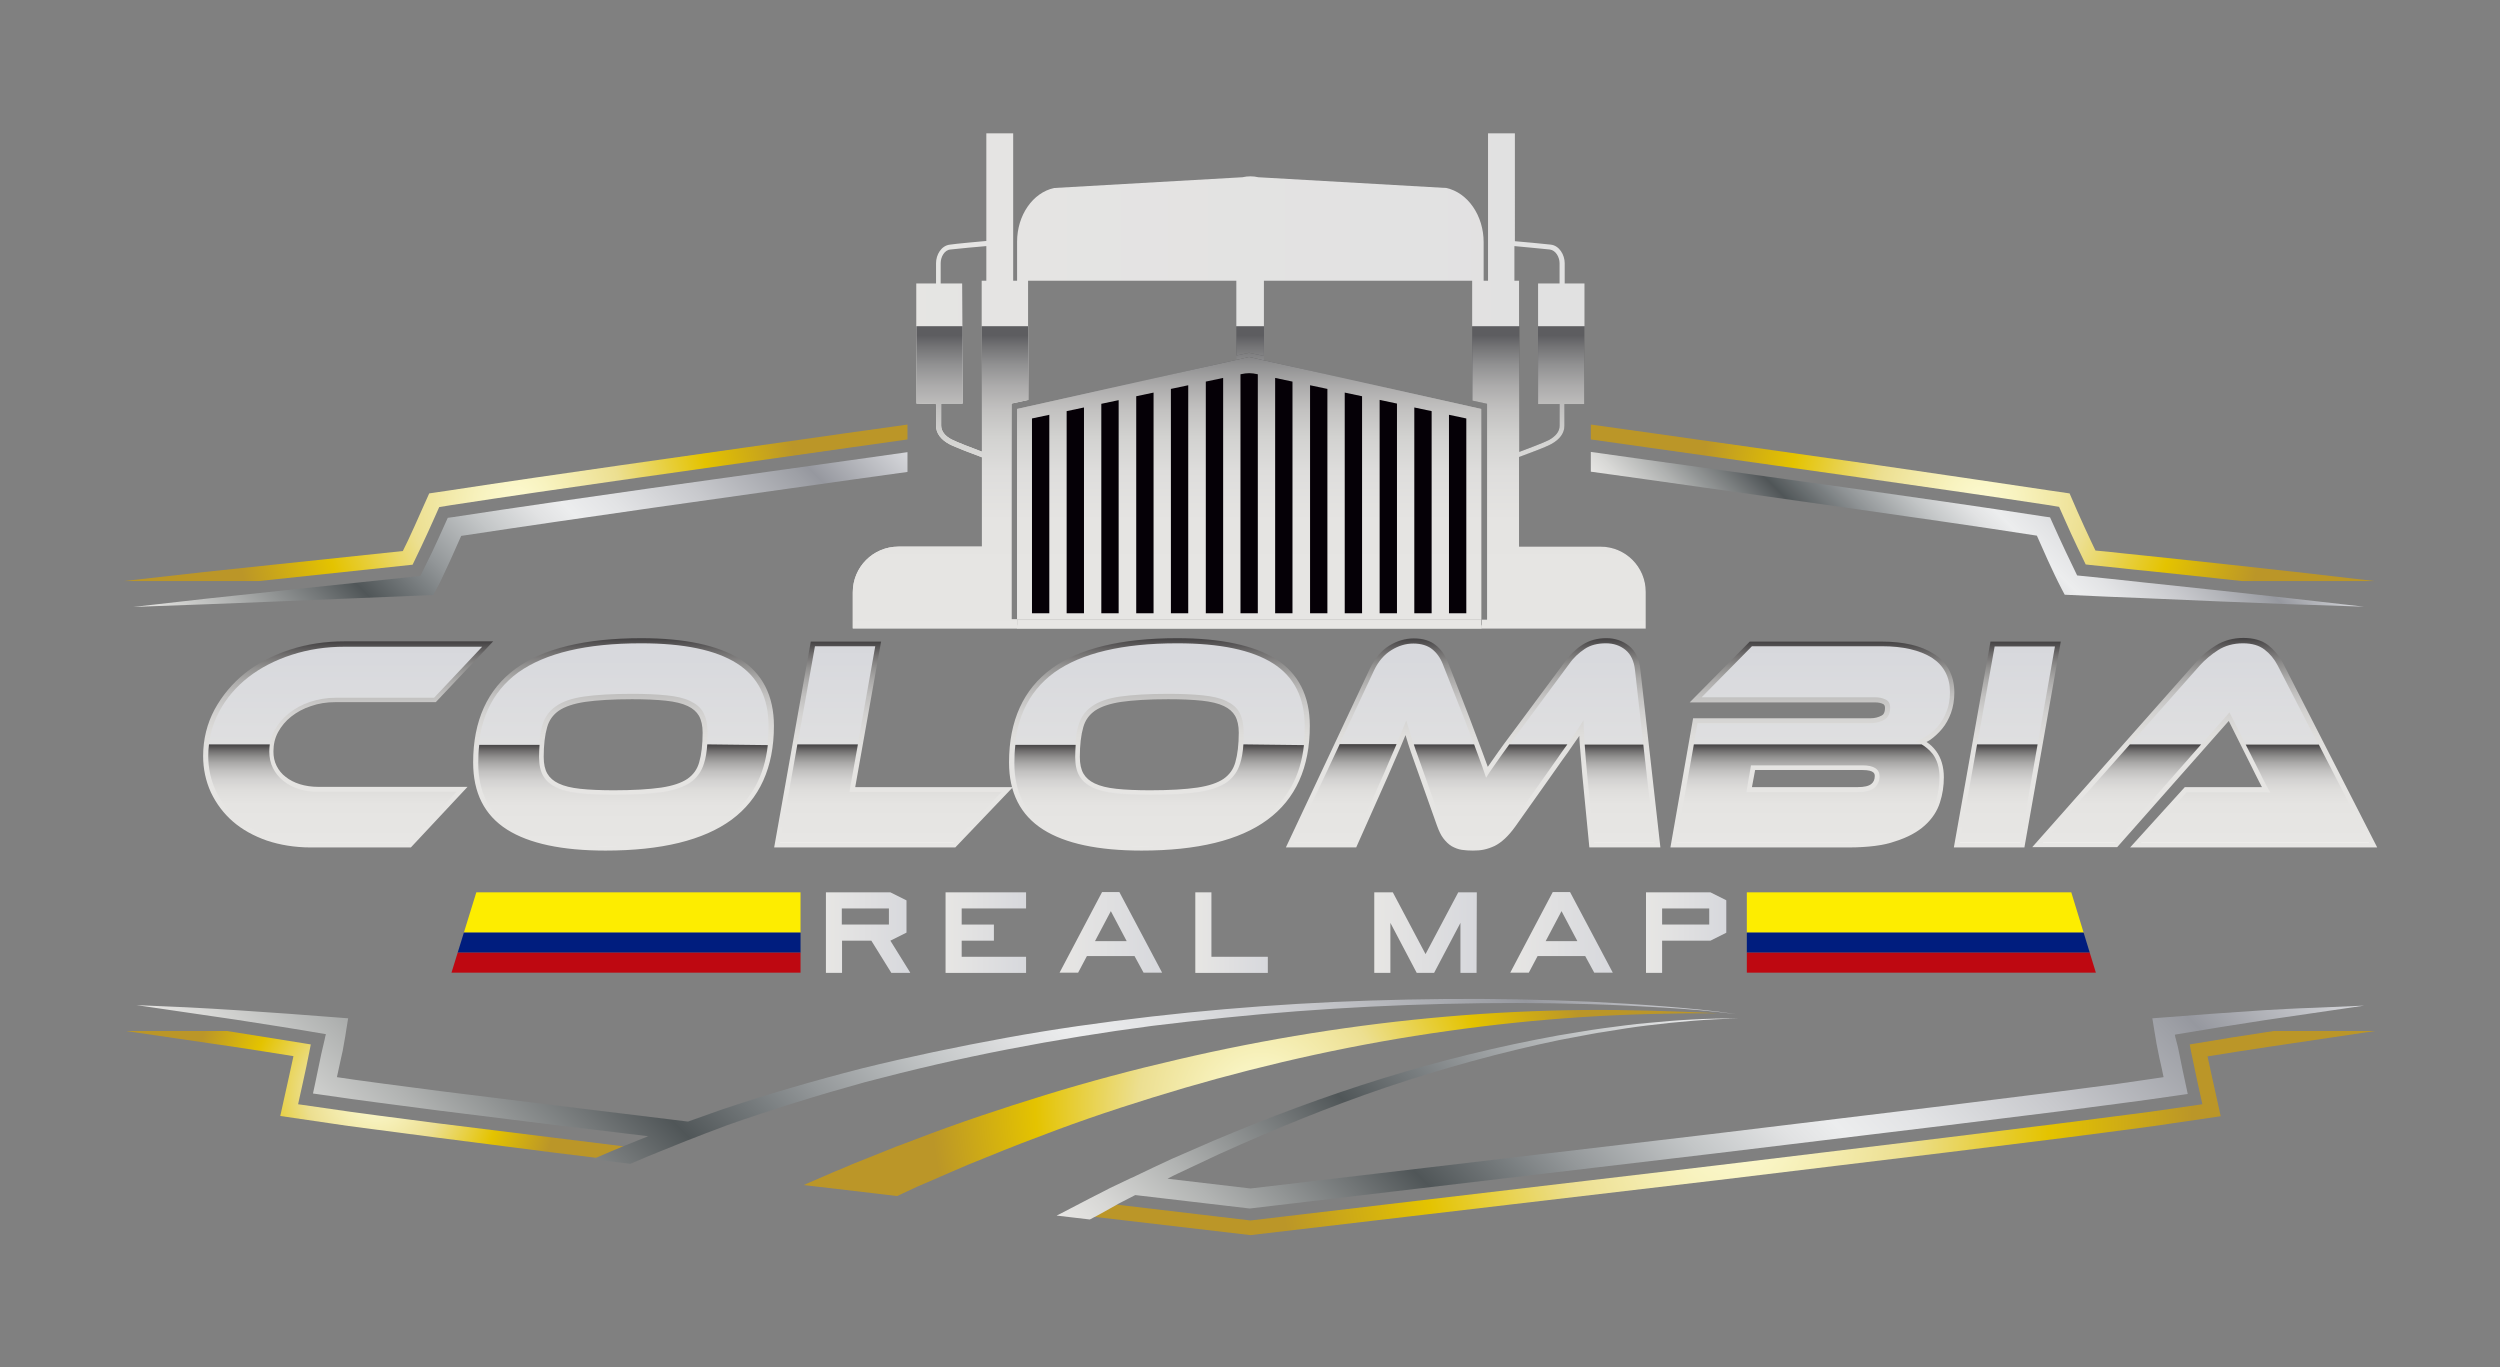 <?xml version="1.0" encoding="utf-8"?>
<!-- Generator: Adobe Illustrator 26.5.0, SVG Export Plug-In . SVG Version: 6.00 Build 0)  -->
<svg version="1.1" id="Capa_1" xmlns="http://www.w3.org/2000/svg" xmlns:xlink="http://www.w3.org/1999/xlink" x="0px" y="0px"
	 viewBox="0 0 1024 560" style="enable-background:new 0 0 1024 560;" xml:space="preserve">
<rect x="0" y="0" width="1024" height="560" fill="#808080" stroke="none"/>
<style type="text/css">
	.st0{fill:url(#SVGID_1_);}
	.st1{fill:url(#SVGID_00000123400405406234016090000011896980754720021915_);}
	.st2{fill:url(#SVGID_00000048474022021947934080000012677164433439806608_);}
	.st3{fill:url(#SVGID_00000129171577065482617370000013767353701127519393_);}
	.st4{fill:url(#SVGID_00000177451445445671595470000004842528648333304458_);}
	.st5{fill:url(#SVGID_00000150099664618215564390000000783097497556298641_);}
	.st6{fill:url(#SVGID_00000023273921648277985640000016650371550731657103_);}
	.st7{fill:url(#SVGID_00000103983337763793588300000005887738935963492539_);}
	.st8{fill:url(#SVGID_00000166675977614219050910000004702860758167549098_);}
	.st9{fill:url(#SVGID_00000146477196114215779630000014732735421458914217_);}
	.st10{fill:url(#SVGID_00000034068451434133762450000013046441498850715810_);}
	.st11{fill:url(#SVGID_00000080168831046434723770000011222964131629124252_);}
	.st12{fill:url(#SVGID_00000183929054498327423910000014431372717739378334_);}
	.st13{fill:url(#SVGID_00000003078576223391493830000002550105560401614988_);}
	.st14{fill:url(#SVGID_00000158006668315947976400000009757328189441830021_);}
	.st15{fill:url(#SVGID_00000077285693271837773870000017489556832908447141_);}
	.st16{fill:url(#SVGID_00000158002635028485732770000008135801838153232795_);}
	.st17{fill:url(#SVGID_00000023983349767154222690000016588067636119482269_);}
	.st18{fill:url(#SVGID_00000137836661913707051910000007571747095494884490_);}
	.st19{fill:url(#SVGID_00000119086816024995003390000016352774622270811565_);}
	.st20{fill:url(#SVGID_00000016757569131330406110000003480308559856848283_);}
	.st21{fill:url(#SVGID_00000047746142487873553580000006573769290697480115_);}
	.st22{fill:url(#SVGID_00000134233527337050984370000017725195610900025771_);}
	.st23{fill:url(#SVGID_00000080187207832077931480000013095985709923737516_);}
	.st24{fill:url(#SVGID_00000099643093876748904780000017879054163097573011_);}
	.st25{fill:url(#SVGID_00000079449677186298278250000004242990155391330726_);}
	.st26{fill:url(#SVGID_00000044167320505581374920000003002760669332143520_);}
	.st27{fill:url(#SVGID_00000142150831246733268710000017289338348695841427_);}
	.st28{fill:url(#SVGID_00000031171737767167011600000014264032539895793309_);}
	.st29{fill:url(#SVGID_00000008844792253038403910000011389493263206998658_);}
	.st30{fill:url(#SVGID_00000050649352676751985480000001378724769101761171_);}
	.st31{fill:url(#SVGID_00000018930845383001430970000010356487033786687363_);}
	.st32{fill:url(#SVGID_00000081615665344985124950000011001743085917355931_);}
	.st33{fill:url(#SVGID_00000005951350332484798340000016492670007978123419_);}
	.st34{fill:url(#SVGID_00000045594445279828956520000002885975847148869555_);}
	.st35{fill:url(#SVGID_00000070086687024099346480000006080747390045598911_);}
	.st36{fill:url(#SVGID_00000051370003132678655580000009210141781959074195_);}
	.st37{fill:url(#SVGID_00000146485964090930165420000018320963867429142689_);}
	.st38{fill:url(#SVGID_00000179611668783345775300000012773295967427220403_);}
	.st39{fill:url(#SVGID_00000085252636254596561130000013346858673000815008_);}
	.st40{fill:url(#SVGID_00000170964993283307089950000018245722596310805134_);}
	.st41{fill:url(#SVGID_00000134942685475605038320000008217999280072207787_);}
	.st42{fill:url(#SVGID_00000105423607358499678150000016272276859503039366_);}
	.st43{fill:url(#SVGID_00000139975305977873070320000007554977096684760991_);}
	.st44{fill:url(#SVGID_00000041260594834973614240000012374459946367322556_);}
	.st45{fill:url(#SVGID_00000018942858534923604670000006076662145615573163_);}
	.st46{fill:url(#SVGID_00000095336440808389875970000017878202590691833998_);}
	.st47{fill:url(#SVGID_00000114034251541917769530000002143236472736597167_);}
	.st48{fill:url(#SVGID_00000100348556535060017480000003644279346899576485_);}
	.st49{fill:url(#SVGID_00000054223972624544194190000017567604009869738141_);}
	.st50{fill:#050006;}
	.st51{fill:url(#SVGID_00000095320091947756074080000012439949810505166480_);}
	.st52{fill:url(#SVGID_00000043421609291542365660000012946902060993048705_);}
	.st53{fill:url(#SVGID_00000092437416397251838750000001758653487726506145_);}
	.st54{fill:url(#SVGID_00000062181435133315779230000012004457192618645896_);}
	.st55{fill:url(#SVGID_00000070799418336915081410000012045016836042574011_);}
	.st56{fill:url(#SVGID_00000089550627668570293520000016598064202203701395_);}
	.st57{clip-path:url(#SVGID_00000088844250963505749530000016576689231659517844_);}
	.st58{fill:#FDED00;}
	.st59{fill:#001D7E;}
	.st60{fill:#BE0811;}
</style>
<g>
	<g>
		<g>
			
				<linearGradient id="SVGID_1_" gradientUnits="userSpaceOnUse" x1="142.77" y1="212.91" x2="142.77" y2="297.21" gradientTransform="matrix(1 0 0 -1 0 560)">
				<stop  offset="0" style="stop-color:#EFEEED"/>
				<stop  offset="0" style="stop-color:#E7E6E4"/>
				<stop  offset="0.396" style="stop-color:#E5E4E2"/>
				<stop  offset="0.544" style="stop-color:#DEDDDB"/>
				<stop  offset="0.65" style="stop-color:#D2D1D0"/>
				<stop  offset="0.736" style="stop-color:#C1C0BF"/>
				<stop  offset="0.81" style="stop-color:#ABAAA9"/>
				<stop  offset="0.876" style="stop-color:#908F8E"/>
				<stop  offset="0.936" style="stop-color:#706E6E"/>
				<stop  offset="0.99" style="stop-color:#4B494A"/>
				<stop  offset="1" style="stop-color:#434142"/>
			</linearGradient>
			<path class="st0" d="M168.3,347.1h-41.2c-6.4,0-12.4-1-17.8-2.8c-5.4-1.9-10.1-4.5-13.9-7.8c-3.8-3.3-6.8-7.3-9-11.9
				c-2.1-4.6-3.2-9.6-3.2-14.9c0-6.9,1.6-13.3,4.7-19.1c3.1-5.7,7.3-10.7,12.5-14.9c5.2-4.1,11.4-7.3,18.4-9.6
				c7-2.3,14.5-3.4,22.3-3.4h60.9l-23.5,24.9h-41.2c-3.4,0-6.8,0.5-9.9,1.6c-3.1,1-5.8,2.5-8.1,4.3c-2.3,1.8-4.1,4-5.4,6.4
				c-1.3,2.4-1.9,5-1.9,7.9c0,2.2,0.4,4.1,1.3,5.9c0.9,1.8,2.1,3.3,3.7,4.5c1.6,1.3,3.6,2.3,5.8,3c2.3,0.7,4.8,1.1,7.7,1.1h61
				L168.3,347.1z M141.3,266.8c-7.4,0-14.5,1.1-21.1,3.2c-6.5,2.1-12.3,5.1-17.1,8.9c-4.8,3.8-8.7,8.3-11.5,13.6
				c-2.8,5.2-4.2,11-4.2,17.2c0,4.7,0.9,9.2,2.8,13.2c1.9,4,4.6,7.6,7.9,10.5c3.4,3,7.6,5.3,12.5,7.1c4.9,1.7,10.4,2.6,16.4,2.6
				h39.4l15.7-16.6h-51.6c-3.2,0-6.2-0.4-8.9-1.3c-2.7-0.9-5.1-2.1-7.1-3.7c-2-1.6-3.6-3.6-4.8-5.9c-1.1-2.3-1.7-4.9-1.7-7.7
				c0-3.5,0.8-6.8,2.4-9.8c1.6-2.9,3.7-5.5,6.4-7.6c2.7-2.1,5.8-3.8,9.3-5c3.5-1.2,7.3-1.8,11.1-1.8H177l15.9-16.9L141.3,266.8
				L141.3,266.8z"/>
		</g>
		<g>
			
				<linearGradient id="SVGID_00000133491699477170616770000014393032459346400907_" gradientUnits="userSpaceOnUse" x1="255.29" y1="211.59" x2="255.29" y2="298.54" gradientTransform="matrix(1 0 0 -1 0 560)">
				<stop  offset="0" style="stop-color:#EFEEED"/>
				<stop  offset="0" style="stop-color:#E7E6E4"/>
				<stop  offset="0.396" style="stop-color:#E5E4E2"/>
				<stop  offset="0.544" style="stop-color:#DEDDDB"/>
				<stop  offset="0.65" style="stop-color:#D2D1D0"/>
				<stop  offset="0.736" style="stop-color:#C1C0BF"/>
				<stop  offset="0.81" style="stop-color:#ABAAA9"/>
				<stop  offset="0.876" style="stop-color:#908F8E"/>
				<stop  offset="0.936" style="stop-color:#706E6E"/>
				<stop  offset="0.99" style="stop-color:#4B494A"/>
				<stop  offset="1" style="stop-color:#434142"/>
			</linearGradient>
			<path style="fill:url(#SVGID_00000133491699477170616770000014393032459346400907_);" d="M248,348.4c-17.8,0-31.3-2.9-40.3-8.6
				c-9.3-5.9-13.9-15.1-13.9-27.5c0-17.1,5.9-30,17.4-38.4c11.3-8.3,28.6-12.5,51.5-12.5c17.7,0,31.3,2.9,40.3,8.5
				c9.3,5.9,14,15.1,14,27.4c0,17.1-5.9,30-17.4,38.5C288.1,344.2,270.8,348.4,248,348.4z M262.6,265.5c-21.9,0-38.5,3.9-49.1,11.7
				c-10.4,7.6-15.7,19.4-15.7,35.2c0,11,3.9,18.9,12.1,24.1c8.3,5.3,21.1,8,38.1,8c21.9,0,38.5-4,49.1-11.7
				c10.4-7.6,15.7-19.5,15.7-35.2c0-11-4-18.9-12.1-24C292.4,268.1,279.6,265.5,262.6,265.5z M251.6,327.5c-5.5,0-10.3-0.2-14.2-0.6
				c-4.1-0.4-7.5-1.3-10.2-2.5c-2.8-1.3-5-3.2-6.4-5.5c-1.4-2.3-2.1-5.3-2.1-9c0-5.3,0.5-9.7,1.5-13.2c1.1-3.8,3.2-6.8,6.4-9
				c3-2.1,7.2-3.5,12.4-4.3c5-0.7,11.7-1.1,19.8-1.1c5.5,0,10.3,0.2,14.2,0.6c4.1,0.4,7.6,1.3,10.3,2.5c2.9,1.3,5.1,3.2,6.4,5.6
				c1.3,2.3,2,5.3,2,8.9c0,5.3-0.5,9.7-1.5,13.2c-1.1,3.8-3.2,6.8-6.4,9c-3,2.1-7.2,3.5-12.5,4.3
				C266.4,327.2,259.7,327.5,251.6,327.5z M258.9,286.4c-7.9,0-14.4,0.4-19.3,1.1c-4.6,0.7-8.2,1.9-10.7,3.6c-2.4,1.7-4,3.9-4.8,6.8
				c-0.9,3.1-1.4,7.2-1.4,12.1c0,2.9,0.5,5.2,1.5,6.9s2.5,3,4.6,4c2.3,1.1,5.2,1.8,8.9,2.2c3.8,0.4,8.4,0.6,13.8,0.6
				c7.9,0,14.4-0.4,19.3-1.1c4.7-0.7,8.3-1.9,10.8-3.6c2.4-1.7,4-3.9,4.8-6.8c0.9-3.1,1.4-7.2,1.4-12.1c0-2.8-0.5-5.1-1.5-6.9
				c-1-1.7-2.5-3-4.6-4c-2.3-1.1-5.3-1.8-9-2.2C268.9,286.6,264.2,286.4,258.9,286.4z"/>
		</g>
		<g>
			
				<linearGradient id="SVGID_00000167380957647884254910000013979111027816295871_" gradientUnits="userSpaceOnUse" x1="366.005" y1="212.91" x2="366.005" y2="297.22" gradientTransform="matrix(1 0 0 -1 0 560)">
				<stop  offset="0" style="stop-color:#EFEEED"/>
				<stop  offset="0" style="stop-color:#E7E6E4"/>
				<stop  offset="0.396" style="stop-color:#E5E4E2"/>
				<stop  offset="0.544" style="stop-color:#DEDDDB"/>
				<stop  offset="0.65" style="stop-color:#D2D1D0"/>
				<stop  offset="0.736" style="stop-color:#C1C0BF"/>
				<stop  offset="0.81" style="stop-color:#ABAAA9"/>
				<stop  offset="0.876" style="stop-color:#908F8E"/>
				<stop  offset="0.936" style="stop-color:#706E6E"/>
				<stop  offset="0.99" style="stop-color:#4B494A"/>
				<stop  offset="1" style="stop-color:#434142"/>
			</linearGradient>
			<path style="fill:url(#SVGID_00000167380957647884254910000013979111027816295871_);" d="M391.3,347.1h-74.2l15-84.3h28.8
				l-10.6,59.6h64.6L391.3,347.1z M321.9,343.1h67.7l15.9-16.6h-60l10.6-59.6h-20.6L321.9,343.1z"/>
		</g>
		<g>
			
				<linearGradient id="SVGID_00000066490297729250399570000017738381509227707825_" gradientUnits="userSpaceOnUse" x1="474.89" y1="211.59" x2="474.89" y2="298.54" gradientTransform="matrix(1 0 0 -1 0 560)">
				<stop  offset="0" style="stop-color:#EFEEED"/>
				<stop  offset="0" style="stop-color:#E7E6E4"/>
				<stop  offset="0.396" style="stop-color:#E5E4E2"/>
				<stop  offset="0.544" style="stop-color:#DEDDDB"/>
				<stop  offset="0.65" style="stop-color:#D2D1D0"/>
				<stop  offset="0.736" style="stop-color:#C1C0BF"/>
				<stop  offset="0.81" style="stop-color:#ABAAA9"/>
				<stop  offset="0.876" style="stop-color:#908F8E"/>
				<stop  offset="0.936" style="stop-color:#706E6E"/>
				<stop  offset="0.99" style="stop-color:#4B494A"/>
				<stop  offset="1" style="stop-color:#434142"/>
			</linearGradient>
			<path style="fill:url(#SVGID_00000066490297729250399570000017738381509227707825_);" d="M467.6,348.4c-17.8,0-31.3-2.9-40.3-8.6
				c-9.3-5.9-14-15.1-14-27.5c0-17.1,5.9-30,17.4-38.4c11.3-8.3,28.6-12.5,51.5-12.5c17.7,0,31.3,2.9,40.3,8.5
				c9.3,5.9,14,15.1,14,27.4c0,17.1-5.8,30-17.4,38.5C507.7,344.2,490.4,348.4,467.6,348.4z M482.2,265.5
				c-21.9,0-38.5,3.9-49.1,11.7c-10.4,7.6-15.7,19.4-15.7,35.2c0,11,4,18.9,12.1,24.1c8.3,5.3,21.1,8,38.1,8
				c21.9,0,38.5-4,49.1-11.7c10.4-7.6,15.7-19.5,15.7-35.2c0-11-4-18.9-12.1-24C512,268.1,499.2,265.5,482.2,265.5z M471.2,327.5
				c-5.5,0-10.3-0.2-14.2-0.6c-4.1-0.4-7.5-1.3-10.2-2.5c-2.8-1.3-5-3.2-6.4-5.5c-1.4-2.3-2.1-5.3-2.1-9c0-5.3,0.5-9.7,1.5-13.2
				c1.1-3.8,3.2-6.8,6.4-9c3-2.1,7.2-3.5,12.4-4.3c5-0.7,11.7-1.1,19.9-1.1c5.5,0,10.3,0.2,14.2,0.6c4.1,0.4,7.6,1.3,10.3,2.5
				c2.9,1.3,5.1,3.2,6.4,5.6c1.3,2.3,2,5.3,2,8.9c0,5.3-0.5,9.7-1.5,13.2c-1.1,3.8-3.2,6.8-6.4,9c-3,2.1-7.2,3.5-12.5,4.3
				C486,327.2,479.3,327.5,471.2,327.5z M478.5,286.4c-7.9,0-14.4,0.4-19.3,1.1c-4.6,0.7-8.2,1.9-10.7,3.6c-2.4,1.7-4,3.9-4.8,6.8
				c-0.9,3.1-1.4,7.2-1.4,12.1c0,2.9,0.5,5.2,1.5,6.9s2.5,3,4.6,4c2.3,1.1,5.2,1.8,8.9,2.2c3.8,0.4,8.4,0.6,13.8,0.6
				c8,0,14.5-0.4,19.3-1.1c4.7-0.7,8.3-1.9,10.8-3.6c2.4-1.7,4-3.9,4.8-6.8c0.9-3.1,1.4-7.2,1.4-12.1c0-2.8-0.5-5.1-1.5-6.9
				c-1-1.7-2.5-3-4.6-4c-2.3-1.1-5.3-1.8-9-2.2C488.5,286.6,483.8,286.4,478.5,286.4z"/>
		</g>
		<g>
			
				<linearGradient id="SVGID_00000098909083361672303120000005540542527562795139_" gradientUnits="userSpaceOnUse" x1="603.25" y1="211.59" x2="603.25" y2="298.52" gradientTransform="matrix(1 0 0 -1 0 560)">
				<stop  offset="0" style="stop-color:#EFEEED"/>
				<stop  offset="0" style="stop-color:#E7E6E4"/>
				<stop  offset="0.396" style="stop-color:#E5E4E2"/>
				<stop  offset="0.544" style="stop-color:#DEDDDB"/>
				<stop  offset="0.65" style="stop-color:#D2D1D0"/>
				<stop  offset="0.736" style="stop-color:#C1C0BF"/>
				<stop  offset="0.81" style="stop-color:#ABAAA9"/>
				<stop  offset="0.876" style="stop-color:#908F8E"/>
				<stop  offset="0.936" style="stop-color:#706E6E"/>
				<stop  offset="0.99" style="stop-color:#4B494A"/>
				<stop  offset="1" style="stop-color:#434142"/>
			</linearGradient>
			<path style="fill:url(#SVGID_00000098909083361672303120000005540542527562795139_);" d="M603.3,348.4c-1.6,0-3.1-0.1-4.5-0.3
				c-1.5-0.2-2.9-0.8-4.2-1.5c-1.3-0.8-2.4-1.9-3.4-3.2c-1-1.3-1.8-3-2.6-5.2l-9.8-27.6c-0.8-2.2-1.4-4.1-2-5.9
				c-0.4-1.3-0.8-2.5-1.1-3.6c-0.6,1.5-1.3,3.1-2,4.8c-1.6,3.7-3.3,7.7-5.2,12l-13,29.2h-28.8l34.5-73.4c2-4.1,4.6-7.2,7.8-9.2
				c3.2-2,6.6-3,10.1-3c3.7,0,6.7,0.9,8.9,2.7c2.2,1.7,3.9,4.1,5.1,7.1l8.8,22.7c2.1,5.5,3.8,10.2,5.3,14.1c0.8,2.2,1.5,4.2,2.2,6
				c0.2-0.3,0.4-0.6,0.7-1l3.5-5c1.4-1.9,2.9-4.1,4.6-6.3c1.7-2.3,3.7-5,6.1-8.2l16.9-22.8c2-2.7,4.3-5,7-6.7c2.8-1.8,6-2.7,9.8-2.7
				c3.6,0,6.7,1.1,9.3,3.2c2.6,2.1,4.2,5.4,4.6,9.7l8.2,72.8H651l-2.9-29.8c-0.4-4.5-0.7-8.5-1-12.1c-0.1-1.3-0.2-2.5-0.2-3.8
				c-0.8,1.2-1.8,2.6-2.8,4c-1.2,1.8-2.6,3.8-4.1,5.8c-1.5,2.1-3.1,4.4-5,7.1l-14.3,20.2c-1.5,2.1-3,3.8-4.3,5
				c-1.4,1.3-2.8,2.3-4.2,3c-1.5,0.7-3,1.2-4.4,1.5C606.4,348.3,604.9,348.4,603.3,348.4z M576.3,288.9l1.6,5.5
				c0.4,1.3,0.8,2.8,1.2,4.2s0.9,3,1.5,4.7s1.2,3.6,2,5.8l9.8,27.6c0.7,1.8,1.3,3.2,2.1,4.2c0.7,0.9,1.4,1.7,2.2,2.2
				c0.8,0.5,1.7,0.8,2.7,1c2.3,0.4,5.3,0.4,7.7,0c1.1-0.2,2.2-0.5,3.2-1.1c1.1-0.5,2.2-1.3,3.3-2.4c1.1-1.1,2.4-2.6,3.8-4.4
				l14.3-20.2c1.8-2.6,3.5-5,5-7.1c1.5-2.1,2.8-4,4.1-5.8c1.2-1.8,2.3-3.4,3.3-4.9c1-1.4,1.9-2.9,2.8-4.3l3.6-5.8l0.2,6.8
				c0.1,3.2,0.2,6.6,0.5,10c0.2,3.5,0.6,7.6,1,12l2.6,26.1h20.6l-7.7-68.3c-0.3-3.3-1.4-5.5-3.2-7c-1.8-1.5-4-2.2-6.7-2.2
				c-3,0-5.5,0.7-7.6,2c-2.2,1.4-4.2,3.3-5.9,5.7L627.4,296c-2.3,3.1-4.3,5.8-6.1,8.2c-1.7,2.2-3.2,4.4-4.5,6.3l-3.5,5
				c-1,1.5-2,2.9-2.8,4.3l-2.3,3.7l-1.3-4.2c-0.9-2.7-2-6-3.5-9.8c-1.4-3.9-3.2-8.6-5.3-14.1l-8.8-22.7c-0.9-2.3-2.2-4.1-3.8-5.4
				c-1.5-1.2-3.7-1.9-6.4-1.9c-2.8,0-5.3,0.8-7.9,2.4c-2.5,1.6-4.7,4.1-6.3,7.5L533,343.1h19.9l12-26.8c1.8-4.3,3.5-8.3,5.2-12
				c1.6-3.7,3-7.1,4.2-10L576.3,288.9z"/>
		</g>
		<g>
			
				<linearGradient id="SVGID_00000137091397946955426480000018284166616384684469_" gradientUnits="userSpaceOnUse" x1="742.535" y1="212.91" x2="742.535" y2="297.22" gradientTransform="matrix(1 0 0 -1 0 560)">
				<stop  offset="0" style="stop-color:#EFEEED"/>
				<stop  offset="0" style="stop-color:#E7E6E4"/>
				<stop  offset="0.396" style="stop-color:#E5E4E2"/>
				<stop  offset="0.544" style="stop-color:#DEDDDB"/>
				<stop  offset="0.65" style="stop-color:#D2D1D0"/>
				<stop  offset="0.736" style="stop-color:#C1C0BF"/>
				<stop  offset="0.81" style="stop-color:#ABAAA9"/>
				<stop  offset="0.876" style="stop-color:#908F8E"/>
				<stop  offset="0.936" style="stop-color:#706E6E"/>
				<stop  offset="0.99" style="stop-color:#4B494A"/>
				<stop  offset="1" style="stop-color:#434142"/>
			</linearGradient>
			<path style="fill:url(#SVGID_00000137091397946955426480000018284166616384684469_);" d="M757.2,347.1h-73l9.3-52.9h72.7
				c1.7,0,3.2-0.4,4.5-1.1c0.6-0.3,1.4-1,1.4-3.2c0-1.1-0.5-1.3-0.7-1.5c-1-0.5-2.1-0.7-3.4-0.7h-75.9l24.6-24.9h54
				c9.1,0,16.3,1.7,21.5,5.1c5.5,3.5,8.3,8.9,8.3,15.8c0,3.1-0.5,5.9-1.4,8.4c-0.9,2.4-2.1,4.6-3.6,6.4s-3.2,3.4-5,4.6
				c-0.5,0.3-0.9,0.6-1.4,0.8c1.5,1,2.8,2.2,3.9,3.7c2.1,2.8,3.2,6.5,3.2,10.8c0,3.5-0.5,6.9-1.6,10.3c-1.1,3.5-3.2,6.7-6.2,9.4
				c-3,2.7-7,4.9-12.1,6.5C771.6,346.3,765.1,347.1,757.2,347.1z M689.1,343.1h68.2c7.4,0,13.5-0.8,18.1-2.2
				c4.5-1.5,8.1-3.4,10.6-5.7c2.5-2.3,4.2-4.8,5.1-7.6c0.9-3,1.4-6,1.4-9c0-3.5-0.8-6.3-2.4-8.4c-1.6-2.2-3.6-3.6-6.1-4.3l-6.2-1.9
				l6.2-2c1.6-0.5,3.2-1.2,4.7-2.2c1.5-1,2.9-2.2,4.1-3.7c1.2-1.5,2.2-3.3,3-5.3c0.8-2,1.1-4.3,1.1-7c0-5.6-2.1-9.6-6.5-12.4
				c-4.6-2.9-11.1-4.4-19.4-4.4h-52.3l-16.7,16.8h66.2c1.9,0,3.6,0.4,5.1,1.1c1.9,0.9,3,2.8,3,5.1c0,3.9-1.8,5.8-3.4,6.7
				c-1.9,1.1-4.1,1.7-6.5,1.7H697L689.1,343.1z M761,326.5h-48.1l2.6-15.1h47.4c7.8,0,9,4.1,9,6.6c0,2.7-1,4.9-2.9,6.4
				C767.1,325.8,764.5,326.5,761,326.5z M717.6,322.4H761c2.5,0,4.4-0.4,5.5-1.3c0.9-0.7,1.4-1.8,1.4-3.2c0-0.8,0-2.5-5-2.5h-44
				L717.6,322.4z"/>
		</g>
		
			<linearGradient id="SVGID_00000080174345274807988250000015563277908451927684_" gradientUnits="userSpaceOnUse" x1="822.215" y1="212.91" x2="822.215" y2="297.22" gradientTransform="matrix(1 0 0 -1 0 560)">
			<stop  offset="0" style="stop-color:#EFEEED"/>
			<stop  offset="0" style="stop-color:#E7E6E4"/>
			<stop  offset="0.396" style="stop-color:#E5E4E2"/>
			<stop  offset="0.544" style="stop-color:#DEDDDB"/>
			<stop  offset="0.65" style="stop-color:#D2D1D0"/>
			<stop  offset="0.736" style="stop-color:#C1C0BF"/>
			<stop  offset="0.81" style="stop-color:#ABAAA9"/>
			<stop  offset="0.876" style="stop-color:#908F8E"/>
			<stop  offset="0.936" style="stop-color:#706E6E"/>
			<stop  offset="0.99" style="stop-color:#4B494A"/>
			<stop  offset="1" style="stop-color:#434142"/>
		</linearGradient>
		<path style="fill:url(#SVGID_00000080174345274807988250000015563277908451927684_);" d="M829.2,347.1h-28.9l15-84.3h28.8
			L829.2,347.1z M805.1,343.1h20.7l13.5-76.2h-20.6L805.1,343.1z"/>
		
			<linearGradient id="SVGID_00000057113194470926180210000013198474991119502997_" gradientUnits="userSpaceOnUse" x1="902.98" y1="212.91" x2="902.98" y2="298.54" gradientTransform="matrix(1 0 0 -1 0 560)">
			<stop  offset="0" style="stop-color:#EFEEED"/>
			<stop  offset="0" style="stop-color:#E7E6E4"/>
			<stop  offset="0.396" style="stop-color:#E5E4E2"/>
			<stop  offset="0.544" style="stop-color:#DEDDDB"/>
			<stop  offset="0.65" style="stop-color:#D2D1D0"/>
			<stop  offset="0.736" style="stop-color:#C1C0BF"/>
			<stop  offset="0.81" style="stop-color:#ABAAA9"/>
			<stop  offset="0.876" style="stop-color:#908F8E"/>
			<stop  offset="0.936" style="stop-color:#706E6E"/>
			<stop  offset="0.99" style="stop-color:#4B494A"/>
			<stop  offset="1" style="stop-color:#434142"/>
		</linearGradient>
		<path style="fill:url(#SVGID_00000057113194470926180210000013198474991119502997_);" d="M973.7,347.1H872.5l22.4-24.7h28.5
			c1.1,0,2.2,0,3.1,0c-0.4-0.7-0.8-1.5-1.2-2.3c-1.1-2.2-2.2-4.3-3.1-6.2l-9.3-18.6l-45.7,51.7h-34.8l67.3-76
			c2.2-2.5,4.8-4.7,7.9-6.6c3.2-2,7-3.1,11.3-3.1c4.2,0,7.6,1,10.2,3c2.4,1.9,4.4,4.3,5.9,7.1L973.7,347.1z M881.5,343.1H967
			l-35.8-69.7c-1.2-2.3-2.8-4.2-4.8-5.8c-1.8-1.4-4.4-2.1-7.7-2.1c-3.5,0-6.6,0.8-9.1,2.4c-2.7,1.7-5.1,3.7-7,5.9l-61.3,69.2h24
			l48.4-54.8l12,23.9c1,1.9,2,4,3.1,6.2c1.1,2.1,2.1,3.9,2.9,5.3l2.1,3.4l-4-0.3c-1.9-0.2-4.1-0.2-6.5-0.2h-26.7L881.5,343.1z"/>
	</g>
	<g>
		
			<linearGradient id="SVGID_00000095306633195972932590000004120461268187483066_" gradientUnits="userSpaceOnUse" x1="338.24" y1="178.02" x2="372.89" y2="178.02" gradientTransform="matrix(1 0 0 -1 0 560)">
			<stop  offset="0" style="stop-color:#EFEEED"/>
			<stop  offset="0" style="stop-color:#E7E6E4"/>
			<stop  offset="0.936" style="stop-color:#D8D9DD"/>
			<stop  offset="1" style="stop-color:#D7D8DC"/>
			<stop  offset="1" style="stop-color:#ADACB2"/>
		</linearGradient>
		<path style="fill:url(#SVGID_00000095306633195972932590000004120461268187483066_);" d="M356.9,385.3h-12v13.2h-6.6v-33h26.4
			l6.6,3.3V382l-6.6,3.3l8.2,13.2h-7.8L356.9,385.3z M344.8,378.7h19.3v-6.6h-19.3V378.7z"/>
		
			<linearGradient id="SVGID_00000005951899845125184150000008048986655164479412_" gradientUnits="userSpaceOnUse" x1="387.27" y1="178.02" x2="420.27" y2="178.02" gradientTransform="matrix(1 0 0 -1 0 560)">
			<stop  offset="0" style="stop-color:#EFEEED"/>
			<stop  offset="0" style="stop-color:#E7E6E4"/>
			<stop  offset="0.936" style="stop-color:#D8D9DD"/>
			<stop  offset="1" style="stop-color:#D7D8DC"/>
			<stop  offset="1" style="stop-color:#ADACB2"/>
		</linearGradient>
		<path style="fill:url(#SVGID_00000005951899845125184150000008048986655164479412_);" d="M393.9,372.1v6.6h13.2v6.6h-13.2v6.6
			h26.4v6.6h-33v-33h33v6.6L393.9,372.1L393.9,372.1z"/>
		
			<linearGradient id="SVGID_00000173878267360573358080000000149261751939333528_" gradientUnits="userSpaceOnUse" x1="433.94" y1="178.02" x2="475.9" y2="178.02" gradientTransform="matrix(1 0 0 -1 0 560)">
			<stop  offset="0" style="stop-color:#EFEEED"/>
			<stop  offset="0" style="stop-color:#E7E6E4"/>
			<stop  offset="0.936" style="stop-color:#D8D9DD"/>
			<stop  offset="1" style="stop-color:#D7D8DC"/>
			<stop  offset="1" style="stop-color:#ADACB2"/>
		</linearGradient>
		<path style="fill:url(#SVGID_00000173878267360573358080000000149261751939333528_);" d="M464.7,391.6h-19.5l-3.6,6.8h-7.6
			l17.4-33h7.1l17.5,33h-7.6L464.7,391.6z M461.5,385.5l-6.5-12.3l-6.5,12.3H461.5z"/>
		
			<linearGradient id="SVGID_00000114048658531866627560000017517555468515459713_" gradientUnits="userSpaceOnUse" x1="489.58" y1="178.02" x2="519.28" y2="178.02" gradientTransform="matrix(1 0 0 -1 0 560)">
			<stop  offset="0" style="stop-color:#EFEEED"/>
			<stop  offset="0" style="stop-color:#E7E6E4"/>
			<stop  offset="0.936" style="stop-color:#D8D9DD"/>
			<stop  offset="1" style="stop-color:#D7D8DC"/>
			<stop  offset="1" style="stop-color:#ADACB2"/>
		</linearGradient>
		<path style="fill:url(#SVGID_00000114048658531866627560000017517555468515459713_);" d="M519.3,391.9v6.6h-29.7v-33h6.6v26.4
			H519.3z"/>
		
			<linearGradient id="SVGID_00000166648006433057131870000014720654296616200370_" gradientUnits="userSpaceOnUse" x1="562.9" y1="178.02" x2="604.86" y2="178.02" gradientTransform="matrix(1 0 0 -1 0 560)">
			<stop  offset="0" style="stop-color:#EFEEED"/>
			<stop  offset="0" style="stop-color:#E7E6E4"/>
			<stop  offset="0.936" style="stop-color:#D8D9DD"/>
			<stop  offset="1" style="stop-color:#D7D8DC"/>
			<stop  offset="1" style="stop-color:#ADACB2"/>
		</linearGradient>
		<path style="fill:url(#SVGID_00000166648006433057131870000014720654296616200370_);" d="M604.8,398.5h-6.6V378l-10.8,20.5h-7.1
			L569.5,378v20.5h-6.6v-33h7.6l13.4,25.3l13.4-25.3h7.6L604.8,398.5L604.8,398.5z"/>
		
			<linearGradient id="SVGID_00000051346362570411680550000008989307965144621991_" gradientUnits="userSpaceOnUse" x1="618.52" y1="178.02" x2="660.48" y2="178.02" gradientTransform="matrix(1 0 0 -1 0 560)">
			<stop  offset="0" style="stop-color:#EFEEED"/>
			<stop  offset="0" style="stop-color:#E7E6E4"/>
			<stop  offset="0.936" style="stop-color:#D8D9DD"/>
			<stop  offset="1" style="stop-color:#D7D8DC"/>
			<stop  offset="1" style="stop-color:#ADACB2"/>
		</linearGradient>
		<path style="fill:url(#SVGID_00000051346362570411680550000008989307965144621991_);" d="M649.3,391.6h-19.5l-3.6,6.8h-7.6
			l17.4-33h7.1l17.5,33h-7.6L649.3,391.6z M646.1,385.5l-6.5-12.3l-6.5,12.3H646.1z"/>
		
			<linearGradient id="SVGID_00000002342217791209739140000008249788434462775689_" gradientUnits="userSpaceOnUse" x1="674.16" y1="178.02" x2="707.16" y2="178.02" gradientTransform="matrix(1 0 0 -1 0 560)">
			<stop  offset="0" style="stop-color:#EFEEED"/>
			<stop  offset="0" style="stop-color:#E7E6E4"/>
			<stop  offset="0.936" style="stop-color:#D8D9DD"/>
			<stop  offset="1" style="stop-color:#D7D8DC"/>
			<stop  offset="1" style="stop-color:#ADACB2"/>
		</linearGradient>
		<path style="fill:url(#SVGID_00000002342217791209739140000008249788434462775689_);" d="M707.2,368.8V382l-6.6,3.3h-19.8v13.2
			h-6.6v-33h26.4L707.2,368.8z M700.1,372.1h-19.3v6.6h19.3V372.1z"/>
	</g>
	<g>
		
			<linearGradient id="SVGID_00000167397350972522690920000010831449005708543122_" gradientUnits="userSpaceOnUse" x1="141.46" y1="214.93" x2="141.46" y2="295.21" gradientTransform="matrix(1 0 0 -1 0 560)">
			<stop  offset="0" style="stop-color:#EFEEED"/>
			<stop  offset="0" style="stop-color:#E7E6E4"/>
			<stop  offset="0.936" style="stop-color:#D8D9DD"/>
			<stop  offset="1" style="stop-color:#D7D8DC"/>
			<stop  offset="1" style="stop-color:#ADACB2"/>
		</linearGradient>
		<path style="fill:url(#SVGID_00000167397350972522690920000010831449005708543122_);" d="M187,324.4l-19.6,20.6h-40.3
			c-6.2,0-11.9-0.9-17.1-2.7c-5.2-1.8-9.6-4.3-13.2-7.4s-6.5-6.9-8.5-11.2c-2-4.3-3-9-3-14c0-6.6,1.5-12.6,4.4-18.1s7-10.3,12-14.2
			s11-7,17.8-9.2c6.8-2.2,14-3.3,21.7-3.3h56.3l-19.7,20.9h-40.3c-3.7,0-7.2,0.6-10.5,1.7c-3.3,1.1-6.2,2.7-8.7,4.7
			c-2.5,2-4.4,4.3-5.9,7c-1.4,2.7-2.2,5.6-2.2,8.8c0,2.5,0.5,4.7,1.5,6.8c1,2,2.4,3.8,4.2,5.2c1.8,1.4,3.9,2.6,6.4,3.4
			c2.5,0.8,5.2,1.2,8.3,1.2L187,324.4L187,324.4z"/>
		
			<linearGradient id="SVGID_00000072250361538939579930000017460923532226016910_" gradientUnits="userSpaceOnUse" x1="255.28" y1="213.61" x2="255.28" y2="296.53" gradientTransform="matrix(1 0 0 -1 0 560)">
			<stop  offset="0" style="stop-color:#EFEEED"/>
			<stop  offset="0" style="stop-color:#E7E6E4"/>
			<stop  offset="0.936" style="stop-color:#D8D9DD"/>
			<stop  offset="1" style="stop-color:#D7D8DC"/>
			<stop  offset="1" style="stop-color:#ADACB2"/>
		</linearGradient>
		<path style="fill:url(#SVGID_00000072250361538939579930000017460923532226016910_);" d="M262.6,263.5c17.4,0,30.5,2.7,39.2,8.2
			s13,14.1,13,25.7c0,16.5-5.5,28.8-16.6,36.8s-27.8,12.1-50.3,12.1c-17.4,0-30.5-2.8-39.2-8.3s-13-14.1-13-25.8
			c0-16.5,5.5-28.7,16.6-36.8C223.4,267.5,240.1,263.5,262.6,263.5z M251.6,325.5c8.1,0,14.6-0.4,19.6-1.1c5-0.7,8.9-2,11.6-4
			c2.8-1.9,4.6-4.5,5.6-7.9s1.4-7.5,1.4-12.7c0-3.2-0.6-5.8-1.7-7.9s-3-3.6-5.5-4.8s-5.7-1.9-9.7-2.3s-8.6-0.6-14-0.6
			c-8.1,0-14.6,0.4-19.6,1.1c-5,0.7-8.8,2-11.6,4c-2.8,1.9-4.6,4.5-5.6,7.9s-1.4,7.5-1.4,12.7c0,3.3,0.6,5.9,1.8,7.9s3,3.6,5.5,4.7
			c2.5,1.2,5.7,1.9,9.5,2.3C241.5,325.3,246.1,325.5,251.6,325.5z"/>
		
			<linearGradient id="SVGID_00000139987804138776610190000009880684308575528611_" gradientUnits="userSpaceOnUse" x1="364.84" y1="214.93" x2="364.84" y2="295.21" gradientTransform="matrix(1 0 0 -1 0 560)">
			<stop  offset="0" style="stop-color:#EFEEED"/>
			<stop  offset="0" style="stop-color:#E7E6E4"/>
			<stop  offset="0.936" style="stop-color:#D8D9DD"/>
			<stop  offset="1" style="stop-color:#D7D8DC"/>
			<stop  offset="1" style="stop-color:#ADACB2"/>
		</linearGradient>
		<path style="fill:url(#SVGID_00000139987804138776610190000009880684308575528611_);" d="M410.2,324.4l-19.8,20.6h-70.9l14.3-80.3
			h24.7l-10.6,59.6H410.2z"/>
		
			<linearGradient id="SVGID_00000047758836544703311850000008227381269955482025_" gradientUnits="userSpaceOnUse" x1="474.88" y1="213.61" x2="474.88" y2="296.53" gradientTransform="matrix(1 0 0 -1 0 560)">
			<stop  offset="0" style="stop-color:#EFEEED"/>
			<stop  offset="0" style="stop-color:#E7E6E4"/>
			<stop  offset="0.936" style="stop-color:#D8D9DD"/>
			<stop  offset="1" style="stop-color:#D7D8DC"/>
			<stop  offset="1" style="stop-color:#ADACB2"/>
		</linearGradient>
		<path style="fill:url(#SVGID_00000047758836544703311850000008227381269955482025_);" d="M482.2,263.5c17.4,0,30.5,2.7,39.2,8.2
			s13,14.1,13,25.7c0,16.5-5.5,28.8-16.6,36.8c-11,8.1-27.8,12.1-50.3,12.1c-17.4,0-30.5-2.8-39.2-8.3s-13-14.1-13-25.8
			c0-16.5,5.5-28.7,16.6-36.8C443,267.5,459.7,263.5,482.2,263.5z M471.2,325.5c8.1,0,14.6-0.4,19.6-1.1c5-0.7,8.9-2,11.6-4
			c2.8-1.9,4.6-4.5,5.6-7.9s1.4-7.5,1.4-12.7c0-3.2-0.6-5.8-1.7-7.9s-3-3.6-5.5-4.8s-5.7-1.9-9.7-2.3s-8.6-0.6-14-0.6
			c-8.1,0-14.6,0.4-19.6,1.1c-5,0.7-8.8,2-11.6,4c-2.8,1.9-4.6,4.5-5.6,7.9s-1.4,7.5-1.4,12.7c0,3.3,0.6,5.9,1.8,7.9
			c1.2,2,3,3.6,5.5,4.7c2.5,1.2,5.7,1.9,9.5,2.3C461.1,325.3,465.7,325.5,471.2,325.5z"/>
		
			<linearGradient id="SVGID_00000042708265527083457380000016607228362311084163_" gradientUnits="userSpaceOnUse" x1="603.7" y1="213.61" x2="603.7" y2="296.53" gradientTransform="matrix(1 0 0 -1 0 560)">
			<stop  offset="0" style="stop-color:#EFEEED"/>
			<stop  offset="0" style="stop-color:#E7E6E4"/>
			<stop  offset="0.936" style="stop-color:#D8D9DD"/>
			<stop  offset="1" style="stop-color:#D7D8DC"/>
			<stop  offset="1" style="stop-color:#ADACB2"/>
		</linearGradient>
		<path style="fill:url(#SVGID_00000042708265527083457380000016607228362311084163_);" d="M599.9,294.7c2.1,5.5,3.8,10.2,5.3,14.1
			s2.6,7.2,3.5,9.9c0.9-1.4,1.8-2.9,2.9-4.4s2.2-3.2,3.5-5s2.8-4,4.6-6.3s3.7-5,6.1-8.2l16.9-22.8c1.8-2.6,4-4.6,6.4-6.2
			s5.3-2.3,8.7-2.3c3.1,0,5.8,0.9,8,2.7c2.2,1.8,3.5,4.6,3.9,8.3l7.9,70.6h-24.7l-2.8-28c-0.4-4.6-0.7-8.6-1-12
			c-0.2-3.4-0.4-6.8-0.5-10.1c-0.9,1.4-1.8,2.9-2.8,4.4s-2.1,3.1-3.4,4.9s-2.6,3.7-4.1,5.8c-1.5,2.1-3.1,4.4-5,7.1l-14.3,20.2
			c-1.4,2-2.8,3.6-4,4.7s-2.5,2.1-3.8,2.7s-2.6,1.1-3.8,1.3s-2.7,0.3-4.2,0.3s-2.9-0.1-4.1-0.3s-2.4-0.6-3.4-1.3s-2-1.5-2.8-2.7
			c-0.8-1.2-1.6-2.7-2.3-4.7l-7.2-20.3c-1-2.7-1.8-5.2-2.6-7.3c-0.8-2.2-1.4-4.1-2-5.8c-0.6-1.7-1.1-3.3-1.5-4.7s-0.9-2.8-1.3-4.2
			c-1.2,3-2.6,6.3-4.2,10c-1.6,3.7-3.3,7.7-5.2,12.1l-12.5,28h-24.4l33.1-70.6c1.8-3.8,4.2-6.5,7.1-8.3s5.9-2.7,9-2.7
			c3.2,0,5.8,0.8,7.7,2.3s3.4,3.6,4.4,6.2L599.9,294.7z"/>
		
			<linearGradient id="SVGID_00000019641444025960447300000014803772187548959888_" gradientUnits="userSpaceOnUse" x1="742.71" y1="214.93" x2="742.71" y2="295.21" gradientTransform="matrix(1 0 0 -1 0 560)">
			<stop  offset="0" style="stop-color:#EFEEED"/>
			<stop  offset="0" style="stop-color:#E7E6E4"/>
			<stop  offset="0.936" style="stop-color:#D8D9DD"/>
			<stop  offset="1" style="stop-color:#D7D8DC"/>
			<stop  offset="1" style="stop-color:#ADACB2"/>
		</linearGradient>
		<path style="fill:url(#SVGID_00000019641444025960447300000014803772187548959888_);" d="M784.5,303.8c2.9,0.9,5.3,2.6,7.1,5
			s2.8,5.7,2.8,9.6c0,3.3-0.5,6.5-1.5,9.7s-2.9,6-5.6,8.5s-6.5,4.6-11.3,6.1c-4.8,1.6-11,2.3-18.7,2.3h-70.6l8.6-48.8h71
			c2.1,0,3.9-0.5,5.5-1.4c1.6-0.9,2.4-2.6,2.4-5c0-1.6-0.6-2.7-1.9-3.3s-2.7-0.9-4.3-0.9h-71l20.6-20.9h53.2
			c8.7,0,15.5,1.6,20.5,4.7c4.9,3.2,7.4,7.9,7.4,14.1c0,2.9-0.4,5.4-1.3,7.7s-1.9,4.2-3.3,5.9s-2.9,3.1-4.6,4.1
			C788,302.4,786.2,303.2,784.5,303.8z M717.2,313.4l-1.9,11H761c3,0,5.3-0.6,6.7-1.7c1.4-1.1,2.2-2.7,2.2-4.8c0-3-2.3-4.6-7-4.6
			H717.2z"/>
		
			<linearGradient id="SVGID_00000000210131322221822090000012820337324891091642_" gradientUnits="userSpaceOnUse" x1="822.21" y1="214.93" x2="822.21" y2="295.21" gradientTransform="matrix(1 0 0 -1 0 560)">
			<stop  offset="0" style="stop-color:#EFEEED"/>
			<stop  offset="0" style="stop-color:#E7E6E4"/>
			<stop  offset="0.936" style="stop-color:#D8D9DD"/>
			<stop  offset="1" style="stop-color:#D7D8DC"/>
			<stop  offset="1" style="stop-color:#ADACB2"/>
		</linearGradient>
		<path style="fill:url(#SVGID_00000000210131322221822090000012820337324891091642_);" d="M827.5,345.1h-24.8l14.3-80.3h24.7
			L827.5,345.1z"/>
		
			<linearGradient id="SVGID_00000019649588574734113230000012019821044384448927_" gradientUnits="userSpaceOnUse" x1="903.57" y1="214.93" x2="903.57" y2="296.53" gradientTransform="matrix(1 0 0 -1 0 560)">
			<stop  offset="0" style="stop-color:#EFEEED"/>
			<stop  offset="0" style="stop-color:#E7E6E4"/>
			<stop  offset="0.936" style="stop-color:#D8D9DD"/>
			<stop  offset="1" style="stop-color:#D7D8DC"/>
			<stop  offset="1" style="stop-color:#ADACB2"/>
		</linearGradient>
		<path style="fill:url(#SVGID_00000019649588574734113230000012019821044384448927_);" d="M877,345.1l18.7-20.6h20c2.5,0,5,0,7.6,0
			s4.8,0.1,6.7,0.2c-0.9-1.4-1.9-3.3-3-5.5s-2.2-4.3-3.1-6.2l-10.7-21.2l-47,53.3h-29.4l64.3-72.6c2.1-2.3,4.6-4.4,7.4-6.2
			s6.3-2.8,10.2-2.8c3.8,0,6.7,0.9,8.9,2.6s4,3.9,5.3,6.4l37.3,72.6L877,345.1L877,345.1z"/>
	</g>
	
		<linearGradient id="SVGID_00000137849636228768807050000007891958119844891059_" gradientUnits="userSpaceOnUse" x1="550.865" y1="214.93" x2="550.865" y2="255.07" gradientTransform="matrix(1 0 0 -1 0 560)">
		<stop  offset="0" style="stop-color:#EFEEED"/>
		<stop  offset="0" style="stop-color:#E7E6E4"/>
		<stop  offset="0.396" style="stop-color:#E5E4E2"/>
		<stop  offset="0.544" style="stop-color:#DEDDDB"/>
		<stop  offset="0.65" style="stop-color:#D2D1D0"/>
		<stop  offset="0.736" style="stop-color:#C1C0BF"/>
		<stop  offset="0.81" style="stop-color:#ABAAA9"/>
		<stop  offset="0.876" style="stop-color:#908F8E"/>
		<stop  offset="0.936" style="stop-color:#706E6E"/>
		<stop  offset="0.99" style="stop-color:#4B494A"/>
		<stop  offset="1" style="stop-color:#434142"/>
	</linearGradient>
	<path style="fill:url(#SVGID_00000137849636228768807050000007891958119844891059_);" d="M548.7,304.9l-18.8,40.1h24.4l12.5-28
		c1.8-4.3,3.6-8.3,5.2-12.1c0,0,0-0.1,0-0.1H548.7z"/>
	
		<linearGradient id="SVGID_00000030448536991097123020000014238006355517676204_" gradientUnits="userSpaceOnUse" x1="364.84" y1="214.93" x2="364.84" y2="255.07" gradientTransform="matrix(1 0 0 -1 0 560)">
		<stop  offset="0" style="stop-color:#EFEEED"/>
		<stop  offset="0" style="stop-color:#E7E6E4"/>
		<stop  offset="0.396" style="stop-color:#E5E4E2"/>
		<stop  offset="0.544" style="stop-color:#DEDDDB"/>
		<stop  offset="0.65" style="stop-color:#D2D1D0"/>
		<stop  offset="0.736" style="stop-color:#C1C0BF"/>
		<stop  offset="0.81" style="stop-color:#ABAAA9"/>
		<stop  offset="0.876" style="stop-color:#908F8E"/>
		<stop  offset="0.936" style="stop-color:#706E6E"/>
		<stop  offset="0.99" style="stop-color:#4B494A"/>
		<stop  offset="1" style="stop-color:#434142"/>
	</linearGradient>
	<polygon style="fill:url(#SVGID_00000030448536991097123020000014238006355517676204_);" points="351.4,304.9 326.6,304.9 
		319.5,345.1 390.4,345.1 410.2,324.4 347.9,324.4 	"/>
	
		<linearGradient id="SVGID_00000072269788268180449390000004326763287638465453_" gradientUnits="userSpaceOnUse" x1="136.18" y1="214.93" x2="136.18" y2="255.07" gradientTransform="matrix(1 0 0 -1 0 560)">
		<stop  offset="0" style="stop-color:#EFEEED"/>
		<stop  offset="0" style="stop-color:#E7E6E4"/>
		<stop  offset="0.396" style="stop-color:#E5E4E2"/>
		<stop  offset="0.544" style="stop-color:#DEDDDB"/>
		<stop  offset="0.65" style="stop-color:#D2D1D0"/>
		<stop  offset="0.736" style="stop-color:#C1C0BF"/>
		<stop  offset="0.81" style="stop-color:#ABAAA9"/>
		<stop  offset="0.876" style="stop-color:#908F8E"/>
		<stop  offset="0.936" style="stop-color:#706E6E"/>
		<stop  offset="0.99" style="stop-color:#4B494A"/>
		<stop  offset="1" style="stop-color:#434142"/>
	</linearGradient>
	<path style="fill:url(#SVGID_00000072269788268180449390000004326763287638465453_);" d="M122.4,323.2c-2.5-0.8-4.6-1.9-6.4-3.4
		c-1.8-1.4-3.2-3.2-4.2-5.2s-1.5-4.3-1.5-6.8c0-1,0.1-2,0.2-2.9H85.6c-0.2,1.5-0.3,3.1-0.3,4.7c0,5,1,9.7,3,14s4.8,8.1,8.5,11.2
		s8,5.6,13.2,7.4s10.9,2.7,17.1,2.7h40.3l19.6-20.6h-56.3C127.7,324.4,124.9,324,122.4,323.2z"/>
	
		<linearGradient id="SVGID_00000039817699052076616410000007683167150572608929_" gradientUnits="userSpaceOnUse" x1="255.065" y1="213.61" x2="255.065" y2="255.07" gradientTransform="matrix(1 0 0 -1 0 560)">
		<stop  offset="0" style="stop-color:#EFEEED"/>
		<stop  offset="0" style="stop-color:#E7E6E4"/>
		<stop  offset="0.396" style="stop-color:#E5E4E2"/>
		<stop  offset="0.544" style="stop-color:#DEDDDB"/>
		<stop  offset="0.65" style="stop-color:#D2D1D0"/>
		<stop  offset="0.736" style="stop-color:#C1C0BF"/>
		<stop  offset="0.81" style="stop-color:#ABAAA9"/>
		<stop  offset="0.876" style="stop-color:#908F8E"/>
		<stop  offset="0.936" style="stop-color:#706E6E"/>
		<stop  offset="0.99" style="stop-color:#4B494A"/>
		<stop  offset="1" style="stop-color:#434142"/>
	</linearGradient>
	<path style="fill:url(#SVGID_00000039817699052076616410000007683167150572608929_);" d="M289.7,304.9c-0.2,2.9-0.6,5.5-1.3,7.7
		c-1,3.3-2.8,5.9-5.6,7.9c-2.8,1.9-6.6,3.2-11.6,4c-5,0.7-11.5,1.1-19.6,1.1c-5.4,0-10.1-0.2-14-0.6c-3.9-0.4-7.1-1.2-9.5-2.3
		c-2.5-1.2-4.3-2.7-5.5-4.7s-1.8-4.6-1.8-7.9c0-1.8,0.1-3.4,0.2-5h-24.7c-0.3,2.4-0.4,4.8-0.4,7.4c0,11.7,4.3,20.3,13,25.8
		c8.7,5.5,21.7,8.3,39.2,8.3c22.5,0,39.2-4,50.3-12.1c9.3-6.8,14.7-16.6,16.1-29.3L289.7,304.9L289.7,304.9z"/>
	
		<linearGradient id="SVGID_00000081627377793500022400000015263778873339343802_" gradientUnits="userSpaceOnUse" x1="610.585" y1="213.61" x2="610.585" y2="255.07" gradientTransform="matrix(1 0 0 -1 0 560)">
		<stop  offset="0" style="stop-color:#EFEEED"/>
		<stop  offset="0" style="stop-color:#E7E6E4"/>
		<stop  offset="0.396" style="stop-color:#E5E4E2"/>
		<stop  offset="0.544" style="stop-color:#DEDDDB"/>
		<stop  offset="0.65" style="stop-color:#D2D1D0"/>
		<stop  offset="0.736" style="stop-color:#C1C0BF"/>
		<stop  offset="0.81" style="stop-color:#ABAAA9"/>
		<stop  offset="0.876" style="stop-color:#908F8E"/>
		<stop  offset="0.936" style="stop-color:#706E6E"/>
		<stop  offset="0.99" style="stop-color:#4B494A"/>
		<stop  offset="1" style="stop-color:#434142"/>
	</linearGradient>
	<path style="fill:url(#SVGID_00000081627377793500022400000015263778873339343802_);" d="M618.2,304.9c-1.1,1.5-2.2,3-3.1,4.3
		c-1.3,1.9-2.5,3.6-3.5,5s-2,2.9-2.9,4.4c-0.9-2.7-2-6-3.5-9.9c-0.4-1.2-0.9-2.5-1.4-3.8h-24.7c0.5,1.5,1,3.1,1.7,4.9
		c0.8,2.2,1.6,4.6,2.6,7.3l7.2,20.3c0.7,2,1.5,3.6,2.3,4.7s1.8,2.1,2.8,2.7s2.2,1.1,3.4,1.3s2.6,0.3,4.1,0.3s2.9-0.1,4.2-0.3
		s2.6-0.6,3.8-1.3s2.5-1.5,3.8-2.7c1.2-1.2,2.6-2.7,4-4.7l14.3-20.2c1.8-2.6,3.5-5,5-7.1c1.3-1.9,2.5-3.6,3.7-5.2H618.2z"/>
	
		<linearGradient id="SVGID_00000088092799323428753840000002572429822446992567_" gradientUnits="userSpaceOnUse" x1="474.665" y1="213.61" x2="474.665" y2="255.07" gradientTransform="matrix(1 0 0 -1 0 560)">
		<stop  offset="0" style="stop-color:#EFEEED"/>
		<stop  offset="0" style="stop-color:#E7E6E4"/>
		<stop  offset="0.396" style="stop-color:#E5E4E2"/>
		<stop  offset="0.544" style="stop-color:#DEDDDB"/>
		<stop  offset="0.65" style="stop-color:#D2D1D0"/>
		<stop  offset="0.736" style="stop-color:#C1C0BF"/>
		<stop  offset="0.81" style="stop-color:#ABAAA9"/>
		<stop  offset="0.876" style="stop-color:#908F8E"/>
		<stop  offset="0.936" style="stop-color:#706E6E"/>
		<stop  offset="0.99" style="stop-color:#4B494A"/>
		<stop  offset="1" style="stop-color:#434142"/>
	</linearGradient>
	<path style="fill:url(#SVGID_00000088092799323428753840000002572429822446992567_);" d="M509.3,304.9c-0.2,2.9-0.6,5.5-1.3,7.7
		c-1,3.3-2.8,5.9-5.6,7.9c-2.8,1.9-6.6,3.2-11.6,4c-5,0.7-11.5,1.1-19.6,1.1c-5.4,0-10.1-0.2-14-0.6c-3.9-0.4-7.1-1.2-9.5-2.3
		c-2.5-1.2-4.3-2.7-5.5-4.7c-1.2-2-1.8-4.6-1.8-7.9c0-1.8,0.1-3.4,0.2-5h-24.7c-0.3,2.4-0.4,4.8-0.4,7.4c0,11.7,4.3,20.3,13,25.8
		c8.7,5.5,21.7,8.3,39.2,8.3c22.5,0,39.2-4,50.3-12.1c9.3-6.8,14.7-16.6,16.1-29.3L509.3,304.9L509.3,304.9z"/>
	
		<linearGradient id="SVGID_00000070110974124082955770000006839368271572874115_" gradientUnits="userSpaceOnUse" x1="663.335" y1="214.93" x2="663.335" y2="255.07" gradientTransform="matrix(1 0 0 -1 0 560)">
		<stop  offset="0" style="stop-color:#EFEEED"/>
		<stop  offset="0" style="stop-color:#E7E6E4"/>
		<stop  offset="0.396" style="stop-color:#E5E4E2"/>
		<stop  offset="0.544" style="stop-color:#DEDDDB"/>
		<stop  offset="0.65" style="stop-color:#D2D1D0"/>
		<stop  offset="0.736" style="stop-color:#C1C0BF"/>
		<stop  offset="0.81" style="stop-color:#ABAAA9"/>
		<stop  offset="0.876" style="stop-color:#908F8E"/>
		<stop  offset="0.936" style="stop-color:#706E6E"/>
		<stop  offset="0.99" style="stop-color:#4B494A"/>
		<stop  offset="1" style="stop-color:#434142"/>
	</linearGradient>
	<path style="fill:url(#SVGID_00000070110974124082955770000006839368271572874115_);" d="M649.1,304.9c0,0.1,0,0.1,0,0.2
		c0.2,3.4,0.6,7.4,1,12l2.8,28h24.7l-4.5-40.1H649.1z"/>
	
		<linearGradient id="SVGID_00000118367874934733324760000000325534011241544346_" gradientUnits="userSpaceOnUse" x1="869.21" y1="214.93" x2="869.21" y2="255.07" gradientTransform="matrix(1 0 0 -1 0 560)">
		<stop  offset="0" style="stop-color:#EFEEED"/>
		<stop  offset="0" style="stop-color:#E7E6E4"/>
		<stop  offset="0.396" style="stop-color:#E5E4E2"/>
		<stop  offset="0.544" style="stop-color:#DEDDDB"/>
		<stop  offset="0.65" style="stop-color:#D2D1D0"/>
		<stop  offset="0.736" style="stop-color:#C1C0BF"/>
		<stop  offset="0.81" style="stop-color:#ABAAA9"/>
		<stop  offset="0.876" style="stop-color:#908F8E"/>
		<stop  offset="0.936" style="stop-color:#706E6E"/>
		<stop  offset="0.99" style="stop-color:#4B494A"/>
		<stop  offset="1" style="stop-color:#434142"/>
	</linearGradient>
	<polygon style="fill:url(#SVGID_00000118367874934733324760000000325534011241544346_);" points="872.4,304.9 836.8,345.1 
		866.2,345.1 901.6,304.9 	"/>
	
		<linearGradient id="SVGID_00000165951573073708584160000002133798197092158360_" gradientUnits="userSpaceOnUse" x1="923.67" y1="214.93" x2="923.67" y2="255.07" gradientTransform="matrix(1 0 0 -1 0 560)">
		<stop  offset="0" style="stop-color:#EFEEED"/>
		<stop  offset="0" style="stop-color:#E7E6E4"/>
		<stop  offset="0.396" style="stop-color:#E5E4E2"/>
		<stop  offset="0.544" style="stop-color:#DEDDDB"/>
		<stop  offset="0.65" style="stop-color:#D2D1D0"/>
		<stop  offset="0.736" style="stop-color:#C1C0BF"/>
		<stop  offset="0.81" style="stop-color:#ABAAA9"/>
		<stop  offset="0.876" style="stop-color:#908F8E"/>
		<stop  offset="0.936" style="stop-color:#706E6E"/>
		<stop  offset="0.99" style="stop-color:#4B494A"/>
		<stop  offset="1" style="stop-color:#434142"/>
	</linearGradient>
	<path style="fill:url(#SVGID_00000165951573073708584160000002133798197092158360_);" d="M919.8,304.9l4.1,8.1c1,1.9,2,4,3.1,6.2
		s2.1,4,3,5.5c-1.9-0.2-4.2-0.2-6.7-0.2s-5.1,0-7.6,0h-20L877,345.1h93.4l-20.6-40.1H919.8z"/>
	
		<linearGradient id="SVGID_00000176007753361135922070000014343129565412135865_" gradientUnits="userSpaceOnUse" x1="818.67" y1="214.93" x2="818.67" y2="255.07" gradientTransform="matrix(1 0 0 -1 0 560)">
		<stop  offset="0" style="stop-color:#EFEEED"/>
		<stop  offset="0" style="stop-color:#E7E6E4"/>
		<stop  offset="0.396" style="stop-color:#E5E4E2"/>
		<stop  offset="0.544" style="stop-color:#DEDDDB"/>
		<stop  offset="0.65" style="stop-color:#D2D1D0"/>
		<stop  offset="0.736" style="stop-color:#C1C0BF"/>
		<stop  offset="0.81" style="stop-color:#ABAAA9"/>
		<stop  offset="0.876" style="stop-color:#908F8E"/>
		<stop  offset="0.936" style="stop-color:#706E6E"/>
		<stop  offset="0.99" style="stop-color:#4B494A"/>
		<stop  offset="1" style="stop-color:#434142"/>
	</linearGradient>
	<polygon style="fill:url(#SVGID_00000176007753361135922070000014343129565412135865_);" points="809.8,304.9 802.7,345.1 
		827.5,345.1 834.6,304.9 	"/>
	
		<linearGradient id="SVGID_00000083795443756596984280000015000823359291700135_" gradientUnits="userSpaceOnUse" x1="740.56" y1="214.93" x2="740.56" y2="255.07" gradientTransform="matrix(1 0 0 -1 0 560)">
		<stop  offset="0" style="stop-color:#EFEEED"/>
		<stop  offset="0" style="stop-color:#E7E6E4"/>
		<stop  offset="0.396" style="stop-color:#E5E4E2"/>
		<stop  offset="0.544" style="stop-color:#DEDDDB"/>
		<stop  offset="0.65" style="stop-color:#D2D1D0"/>
		<stop  offset="0.736" style="stop-color:#C1C0BF"/>
		<stop  offset="0.81" style="stop-color:#ABAAA9"/>
		<stop  offset="0.876" style="stop-color:#908F8E"/>
		<stop  offset="0.936" style="stop-color:#706E6E"/>
		<stop  offset="0.99" style="stop-color:#4B494A"/>
		<stop  offset="1" style="stop-color:#434142"/>
	</linearGradient>
	<path style="fill:url(#SVGID_00000083795443756596984280000015000823359291700135_);" d="M787.1,304.9h-93.3l-7.1,40.1h70.6
		c7.7,0,13.9-0.8,18.7-2.3s8.6-3.6,11.3-6.1s4.6-5.4,5.6-8.5c1-3.2,1.5-6.4,1.5-9.7c0-3.9-0.9-7.1-2.8-9.6
		C790.3,307.2,788.8,305.9,787.1,304.9z M767.7,322.8c-1.4,1.1-3.7,1.7-6.7,1.7h-45.7l1.9-11h45.7c4.6,0,7,1.5,7,4.6
		C769.8,320,769.1,321.6,767.7,322.8z"/>
	
		<radialGradient id="SVGID_00000112626508809608801200000008488262763769062814_" cx="710.49" cy="95.845" r="187.861" gradientTransform="matrix(1 0 0 -1 0 560)" gradientUnits="userSpaceOnUse">
		<stop  offset="0" style="stop-color:#FDFAD1"/>
		<stop  offset="0.121" style="stop-color:#F8F3C0"/>
		<stop  offset="0.359" style="stop-color:#EDE093"/>
		<stop  offset="0.371" style="stop-color:#ECDF91"/>
		<stop  offset="0.685" style="stop-color:#E4C300"/>
		<stop  offset="1" style="stop-color:#BB9628"/>
	</radialGradient>
	<path style="fill:url(#SVGID_00000112626508809608801200000008488262763769062814_);" d="M972.8,422.3h-41.5l-3.2,0.5
		c-9.4,1.4-18.8,2.9-28.1,4.5l-3.1,0.5l0.6,3.1c0.8,3.8,1.6,7.7,2.5,11.9l2.1,9.5l-21.5,3.1L845,460l-47.5,5.9l-94.9,11.5
		l-190.4,22.5l-55-6.5l-7,3.9l-2.1,1.1l64.1,7.5l191.2-22.5l95-11.5l47.5-5.9l23.8-3.1l12-1.6l27.9-4.1l-3.5-15.8
		c-0.7-3.1-1.3-5.9-1.9-8.7c8.2-1.3,16.6-2.7,24.9-3.9L972.8,422.3z"/>
	
		<radialGradient id="SVGID_00000085959668126424554340000012964725056355922574_" cx="153.67" cy="111.74" r="74.546" gradientTransform="matrix(1 0 0 -1 0 560)" gradientUnits="userSpaceOnUse">
		<stop  offset="0" style="stop-color:#FDFAD1"/>
		<stop  offset="0.121" style="stop-color:#F8F3C0"/>
		<stop  offset="0.359" style="stop-color:#EDE093"/>
		<stop  offset="0.371" style="stop-color:#ECDF91"/>
		<stop  offset="0.685" style="stop-color:#E4C300"/>
		<stop  offset="1" style="stop-color:#BB9628"/>
	</radialGradient>
	<path style="fill:url(#SVGID_00000085959668126424554340000012964725056355922574_);" d="M226.8,466l-47.5-5.9l-23.8-3.1l-11.9-1.6
		l-21.5-3.1l2.1-9.5c0.9-4.2,1.8-8.1,2.5-11.9l0.6-3.1l-3.1-0.5c-9.3-1.5-18.8-3-28.1-4.5l-3.2-0.5H51.5l43.8,6.4
		c8.2,1.2,16.6,2.6,24.9,3.9c-0.6,2.8-1.2,5.6-1.9,8.7l-3.5,15.8l27.9,4.1l35.8,4.7L226,472l18.7,2.3c3.7-1.6,7.4-3.2,11.1-4.7
		L226.8,466z"/>
	
		<radialGradient id="SVGID_00000048477099044283650780000000731656245585511600_" cx="516.505" cy="108.158" r="135.086" gradientTransform="matrix(1 0 0 -1 0 560)" gradientUnits="userSpaceOnUse">
		<stop  offset="0" style="stop-color:#FDFAD1"/>
		<stop  offset="0.121" style="stop-color:#F8F3C0"/>
		<stop  offset="0.359" style="stop-color:#EDE093"/>
		<stop  offset="0.371" style="stop-color:#ECDF91"/>
		<stop  offset="0.685" style="stop-color:#E4C300"/>
		<stop  offset="1" style="stop-color:#BB9628"/>
	</radialGradient>
	<path style="fill:url(#SVGID_00000048477099044283650780000000731656245585511600_);" d="M648.1,413.7c-18.5,0.2-37.1,1.1-55.6,2.7
		c-37,3.2-73.9,9.1-110.2,17.6c-18.2,4.2-36.2,9-54.1,14.5c-17.8,5.5-35.6,11.4-53,18.1l-6.6,2.5l-1.4,0.5l-5.2,2.1
		c-3.5,1.4-7,2.8-10.5,4.2c-0.9,0.3-1.7,0.7-2.5,1c-2.3,1-4.6,2-6.9,2.9c-3.7,1.6-7.4,3.2-11.1,4.8c-0.6,0.3-1.2,0.5-1.8,0.8
		l38.3,4.5c0.6-0.3,1.2-0.5,1.7-0.8c0.1,0,0.1-0.1,0.2-0.1l6.2-2.9l4.2-1.8l2.1-0.9c2.4-1,4.7-2.1,7.1-3.1c5-2.2,10-4.3,15.1-6.3
		c9.5-3.9,19.1-7.6,28.8-11.2c17.2-6.4,34.7-12,52.3-17.2c35.3-10.3,71.3-18.2,107.8-23.3c18.3-2.6,36.6-4.5,55-5.7
		c18.4-1.2,36.9-1.6,55.4-1.6C685.2,414.2,666.7,413.5,648.1,413.7z"/>
	<g>
		
			<linearGradient id="SVGID_00000111911733261206640300000004177181319611333767_" gradientUnits="userSpaceOnUse" x1="512.095" y1="291.744" x2="512.095" y2="576.733" gradientTransform="matrix(1 0 0 -1 0 560)">
			<stop  offset="0" style="stop-color:#EFEEED"/>
			<stop  offset="0" style="stop-color:#E7E6E4"/>
			<stop  offset="0.193" style="stop-color:#E5E4E2"/>
			<stop  offset="0.263" style="stop-color:#DEDDDC"/>
			<stop  offset="0.313" style="stop-color:#D2D2D0"/>
			<stop  offset="0.353" style="stop-color:#C2C1C0"/>
			<stop  offset="0.387" style="stop-color:#ACABAB"/>
			<stop  offset="0.418" style="stop-color:#909091"/>
			<stop  offset="0.445" style="stop-color:#717173"/>
			<stop  offset="0.459" style="stop-color:#5D5D60"/>
		</linearGradient>
		<polygon style="fill:url(#SVGID_00000111911733261206640300000004177181319611333767_);" points="511.6,144.5 506.5,145.6 
			506.5,147.4 511.6,146.2 517.7,147.6 517.7,145.8 		"/>
		
			<linearGradient id="SVGID_00000107578736976111174920000004857212193670545042_" gradientUnits="userSpaceOnUse" x1="385.125" y1="302.56" x2="385.125" y2="862.074" gradientTransform="matrix(1 0 0 -1 0 560)">
			<stop  offset="0" style="stop-color:#EFEEED"/>
			<stop  offset="0" style="stop-color:#E7E6E4"/>
			<stop  offset="0.193" style="stop-color:#E5E4E2"/>
			<stop  offset="0.263" style="stop-color:#DEDDDC"/>
			<stop  offset="0.313" style="stop-color:#D2D2D0"/>
			<stop  offset="0.353" style="stop-color:#C2C1C0"/>
			<stop  offset="0.387" style="stop-color:#ACABAB"/>
			<stop  offset="0.418" style="stop-color:#909091"/>
			<stop  offset="0.445" style="stop-color:#717173"/>
			<stop  offset="0.459" style="stop-color:#5D5D60"/>
		</linearGradient>
		<path style="fill:url(#SVGID_00000107578736976111174920000004857212193670545042_);" d="M383.4,165.5v8.9c0,3,1.9,5.6,5.4,7.5
			c2.2,1.2,10.2,4.2,13.4,5.4v36.6h-34.2c-10.4,0-18.7,8.4-18.7,18.7v14.8h67.4v-3.7h-2.4v-88.4l6.9-1.5v-30.3h-19v51.5
			c-3.5-1.3-10.5-4-12.4-5c-2.9-1.5-4.3-3.5-4.3-5.8v-8.9h8.8v-31.9h-18.9v31.9L383.4,165.5L383.4,165.5z"/>
		
			<linearGradient id="SVGID_00000181793582485942043670000003723707798764878762_" gradientUnits="userSpaceOnUse" x1="385.125" y1="291.744" x2="385.125" y2="576.733" gradientTransform="matrix(1 0 0 -1 0 560)">
			<stop  offset="0" style="stop-color:#EFEEED"/>
			<stop  offset="0" style="stop-color:#E7E6E4"/>
			<stop  offset="0.193" style="stop-color:#E5E4E2"/>
			<stop  offset="0.263" style="stop-color:#DEDDDC"/>
			<stop  offset="0.313" style="stop-color:#D2D2D0"/>
			<stop  offset="0.353" style="stop-color:#C2C1C0"/>
			<stop  offset="0.387" style="stop-color:#ACABAB"/>
			<stop  offset="0.418" style="stop-color:#909091"/>
			<stop  offset="0.445" style="stop-color:#717173"/>
			<stop  offset="0.459" style="stop-color:#5D5D60"/>
		</linearGradient>
		<path style="fill:url(#SVGID_00000181793582485942043670000003723707798764878762_);" d="M383.4,165.5v8.9c0,3,1.9,5.6,5.4,7.5
			c2.2,1.2,10.2,4.2,13.4,5.4v36.6h-34.2c-10.4,0-18.7,8.4-18.7,18.7v14.8h67.4v-3.7h-2.4v-88.4l6.9-1.5v-30.3h-19v51.5
			c-3.5-1.3-10.5-4-12.4-5c-2.9-1.5-4.3-3.5-4.3-5.8v-8.9h8.8v-31.9h-18.9v31.9L383.4,165.5L383.4,165.5z"/>
		
			<linearGradient id="SVGID_00000169556958911613090180000007623356913668839353_" gradientUnits="userSpaceOnUse" x1="638.625" y1="-140.143" x2="638.625" y2="426.445" gradientTransform="matrix(1 0 0 -1 0 560)">
			<stop  offset="0" style="stop-color:#EFEEED"/>
			<stop  offset="0" style="stop-color:#E7E6E4"/>
			<stop  offset="0.193" style="stop-color:#E5E4E2"/>
			<stop  offset="0.263" style="stop-color:#DEDDDC"/>
			<stop  offset="0.313" style="stop-color:#D2D2D0"/>
			<stop  offset="0.353" style="stop-color:#C2C1C0"/>
			<stop  offset="0.387" style="stop-color:#ACABAB"/>
			<stop  offset="0.418" style="stop-color:#909091"/>
			<stop  offset="0.445" style="stop-color:#717173"/>
			<stop  offset="0.459" style="stop-color:#5D5D60"/>
		</linearGradient>
		<path style="fill:url(#SVGID_00000169556958911613090180000007623356913668839353_);" d="M630,165.5h8.8v8.9
			c0,2.3-1.5,4.2-4.3,5.8c-1.9,1-8.7,3.6-12.2,4.9v-51.5h-19.2v30.5l6,1.3v88.4h-2.4v3.7h67.4v-15.1c0-10.2-8.3-18.5-18.5-18.5
			h-33.4v-36.7c3.3-1.2,11.1-4.1,13.2-5.3c3.5-1.9,5.4-4.5,5.4-7.5v-8.9h8.1v-31.9h-18.9L630,165.5L630,165.5z"/>
		
			<linearGradient id="SVGID_00000098216468981288965660000007605065282609171360_" gradientUnits="userSpaceOnUse" x1="638.625" y1="291.744" x2="638.625" y2="576.733" gradientTransform="matrix(1 0 0 -1 0 560)">
			<stop  offset="0" style="stop-color:#EFEEED"/>
			<stop  offset="0" style="stop-color:#E7E6E4"/>
			<stop  offset="0.193" style="stop-color:#E5E4E2"/>
			<stop  offset="0.263" style="stop-color:#DEDDDC"/>
			<stop  offset="0.313" style="stop-color:#D2D2D0"/>
			<stop  offset="0.353" style="stop-color:#C2C1C0"/>
			<stop  offset="0.387" style="stop-color:#ACABAB"/>
			<stop  offset="0.418" style="stop-color:#909091"/>
			<stop  offset="0.445" style="stop-color:#717173"/>
			<stop  offset="0.459" style="stop-color:#5D5D60"/>
		</linearGradient>
		<path style="fill:url(#SVGID_00000098216468981288965660000007605065282609171360_);" d="M630,165.5h8.8v8.9
			c0,2.3-1.5,4.2-4.3,5.8c-1.9,1-8.7,3.6-12.2,4.9v-51.5h-19.2v30.5l6,1.3v88.4h-2.4v3.7h67.4v-15.1c0-10.2-8.3-18.5-18.5-18.5
			h-33.4v-36.7c3.3-1.2,11.1-4.1,13.2-5.3c3.5-1.9,5.4-4.5,5.4-7.5v-8.9h8.1v-31.9h-18.9L630,165.5L630,165.5z"/>
		
			<linearGradient id="SVGID_00000150783457463222138280000012710855266037147805_" gradientUnits="userSpaceOnUse" x1="512.095" y1="243.887" x2="512.095" y2="595.795" gradientTransform="matrix(1 0 0 -1 0 560)">
			<stop  offset="0" style="stop-color:#EFEEED"/>
			<stop  offset="0" style="stop-color:#E7E6E4"/>
			<stop  offset="0.193" style="stop-color:#E5E4E2"/>
			<stop  offset="0.263" style="stop-color:#DEDDDC"/>
			<stop  offset="0.313" style="stop-color:#D2D2D0"/>
			<stop  offset="0.353" style="stop-color:#C2C1C0"/>
			<stop  offset="0.387" style="stop-color:#ACABAB"/>
			<stop  offset="0.418" style="stop-color:#909091"/>
			<stop  offset="0.445" style="stop-color:#717173"/>
			<stop  offset="0.459" style="stop-color:#5D5D60"/>
		</linearGradient>
		<polygon style="fill:url(#SVGID_00000150783457463222138280000012710855266037147805_);" points="511.6,144.5 517.7,145.8 
			517.7,133.6 506.5,133.6 506.5,145.6 		"/>
		
			<linearGradient id="SVGID_00000009577072047657732230000014292677396854967685_" gradientUnits="userSpaceOnUse" x1="512.095" y1="291.744" x2="512.095" y2="576.733" gradientTransform="matrix(1 0 0 -1 0 560)">
			<stop  offset="0" style="stop-color:#EFEEED"/>
			<stop  offset="0" style="stop-color:#E7E6E4"/>
			<stop  offset="0.193" style="stop-color:#E5E4E2"/>
			<stop  offset="0.263" style="stop-color:#DEDDDC"/>
			<stop  offset="0.313" style="stop-color:#D2D2D0"/>
			<stop  offset="0.353" style="stop-color:#C2C1C0"/>
			<stop  offset="0.387" style="stop-color:#ACABAB"/>
			<stop  offset="0.418" style="stop-color:#909091"/>
			<stop  offset="0.445" style="stop-color:#717173"/>
			<stop  offset="0.459" style="stop-color:#5D5D60"/>
		</linearGradient>
		<polygon style="fill:url(#SVGID_00000009577072047657732230000014292677396854967685_);" points="511.6,144.5 517.7,145.8 
			517.7,133.6 506.5,133.6 506.5,145.6 		"/>
		
			<linearGradient id="SVGID_00000035506297485482663070000004479499410408869555_" gradientUnits="userSpaceOnUse" x1="511.65" y1="301.238" x2="511.65" y2="307.588" gradientTransform="matrix(1 0 0 -1 0 560)">
			<stop  offset="0" style="stop-color:#EFEEED"/>
			<stop  offset="0" style="stop-color:#E7E6E4"/>
			<stop  offset="0.193" style="stop-color:#E5E4E2"/>
			<stop  offset="0.263" style="stop-color:#DEDDDC"/>
			<stop  offset="0.313" style="stop-color:#D2D2D0"/>
			<stop  offset="0.353" style="stop-color:#C2C1C0"/>
			<stop  offset="0.387" style="stop-color:#ACABAB"/>
			<stop  offset="0.418" style="stop-color:#909091"/>
			<stop  offset="0.445" style="stop-color:#717173"/>
			<stop  offset="0.459" style="stop-color:#5D5D60"/>
		</linearGradient>
		
			<rect x="416.6" y="253.7" style="fill:url(#SVGID_00000035506297485482663070000004479499410408869555_);" width="190.2" height="3.7"/>
		
			<linearGradient id="SVGID_00000044156296862061074350000016125630286078731153_" gradientUnits="userSpaceOnUse" x1="511.65" y1="302.555" x2="511.65" y2="306.27" gradientTransform="matrix(1 0 0 -1 0 560)">
			<stop  offset="0" style="stop-color:#EFEEED"/>
			<stop  offset="0" style="stop-color:#E7E6E4"/>
			<stop  offset="0.193" style="stop-color:#E5E4E2"/>
			<stop  offset="0.263" style="stop-color:#DEDDDC"/>
			<stop  offset="0.313" style="stop-color:#D2D2D0"/>
			<stop  offset="0.353" style="stop-color:#C2C1C0"/>
			<stop  offset="0.387" style="stop-color:#ACABAB"/>
			<stop  offset="0.418" style="stop-color:#909091"/>
			<stop  offset="0.445" style="stop-color:#717173"/>
			<stop  offset="0.459" style="stop-color:#5D5D60"/>
		</linearGradient>
		
			<rect x="416.6" y="253.7" style="fill:url(#SVGID_00000044156296862061074350000016125630286078731153_);" width="190.2" height="3.7"/>
		
			<linearGradient id="SVGID_00000039832185595806375740000008870695686205975951_" gradientUnits="userSpaceOnUse" x1="511.65" y1="291.744" x2="511.65" y2="576.733" gradientTransform="matrix(1 0 0 -1 0 560)">
			<stop  offset="0" style="stop-color:#EFEEED"/>
			<stop  offset="0" style="stop-color:#E7E6E4"/>
			<stop  offset="0.193" style="stop-color:#E5E4E2"/>
			<stop  offset="0.263" style="stop-color:#DEDDDC"/>
			<stop  offset="0.313" style="stop-color:#D2D2D0"/>
			<stop  offset="0.353" style="stop-color:#C2C1C0"/>
			<stop  offset="0.387" style="stop-color:#ACABAB"/>
			<stop  offset="0.418" style="stop-color:#909091"/>
			<stop  offset="0.445" style="stop-color:#717173"/>
			<stop  offset="0.459" style="stop-color:#5D5D60"/>
		</linearGradient>
		
			<rect x="416.6" y="253.7" style="fill:url(#SVGID_00000039832185595806375740000008870695686205975951_);" width="190.2" height="3.7"/>
		
			<linearGradient id="SVGID_00000055695135973383005460000013023175349866682012_" gradientUnits="userSpaceOnUse" x1="511.65" y1="300.555" x2="511.65" y2="540.109" gradientTransform="matrix(1 0 0 -1 0 560)">
			<stop  offset="0" style="stop-color:#EFEEED"/>
			<stop  offset="0" style="stop-color:#E7E6E4"/>
			<stop  offset="0.193" style="stop-color:#E5E4E2"/>
			<stop  offset="0.263" style="stop-color:#DEDDDC"/>
			<stop  offset="0.313" style="stop-color:#D2D2D0"/>
			<stop  offset="0.353" style="stop-color:#C2C1C0"/>
			<stop  offset="0.387" style="stop-color:#ACABAB"/>
			<stop  offset="0.418" style="stop-color:#909091"/>
			<stop  offset="0.445" style="stop-color:#717173"/>
			<stop  offset="0.459" style="stop-color:#5D5D60"/>
		</linearGradient>
		<polygon style="fill:url(#SVGID_00000055695135973383005460000013023175349866682012_);" points="606.7,223.9 606.7,168.1 
			606.7,167.5 603.1,166.7 517.7,147.6 511.6,146.2 506.5,147.4 421.1,166.5 416.6,167.5 416.6,253.7 606.7,253.7 		"/>
		
			<linearGradient id="SVGID_00000163054198223674968210000007278947434744758933_" gradientUnits="userSpaceOnUse" x1="511.65" y1="291.744" x2="511.65" y2="576.733" gradientTransform="matrix(1 0 0 -1 0 560)">
			<stop  offset="0" style="stop-color:#EFEEED"/>
			<stop  offset="0" style="stop-color:#E7E6E4"/>
			<stop  offset="0.193" style="stop-color:#E5E4E2"/>
			<stop  offset="0.263" style="stop-color:#DEDDDC"/>
			<stop  offset="0.313" style="stop-color:#D2D2D0"/>
			<stop  offset="0.353" style="stop-color:#C2C1C0"/>
			<stop  offset="0.387" style="stop-color:#ACABAB"/>
			<stop  offset="0.418" style="stop-color:#909091"/>
			<stop  offset="0.445" style="stop-color:#717173"/>
			<stop  offset="0.459" style="stop-color:#5D5D60"/>
		</linearGradient>
		<polygon style="fill:url(#SVGID_00000163054198223674968210000007278947434744758933_);" points="606.7,223.9 606.7,168.1 
			606.7,167.5 603.1,166.7 517.7,147.6 511.6,146.2 506.5,147.4 421.1,166.5 416.6,167.5 416.6,253.7 606.7,253.7 		"/>
	</g>
	
		<linearGradient id="SVGID_00000118364971013068782260000009340020628439718072_" gradientUnits="userSpaceOnUse" x1="292.214" y1="-734.329" x2="1220.593" y2="-734.329" gradientTransform="matrix(1 0 0 0.777 0 665.025)">
		<stop  offset="0" style="stop-color:#EFEEED"/>
		<stop  offset="0" style="stop-color:#E7E6E4"/>
		<stop  offset="0.936" style="stop-color:#D8D9DD"/>
		<stop  offset="1" style="stop-color:#D7D8DC"/>
		<stop  offset="1" style="stop-color:#ADACB2"/>
	</linearGradient>
	<path style="fill:url(#SVGID_00000118364971013068782260000009340020628439718072_);" d="M394.1,116.1h-8.8v-8.3
		c0-2.5,1.5-5.4,4-5.6c2.5-0.3,12.1-1.2,14.7-1.4V115h-1.9v18.6h19V115h85.3v18.6h11.3V115h85.3v18.6h19.2V115h-1.9v-14.2
		c2.8,0.3,12.1,1.1,14.5,1.4c2.4,0.3,4,3.1,4,5.6v8.3h-8.8v17.5H649v-17.5h-8.1v-8.3c0-3.4-2.2-7.2-5.7-7.6
		c-2.5-0.3-12.2-1.2-14.7-1.4V54.6h-11V115h-1.8V99.2c0-10.9-6.5-20.3-15.3-22.2l-77-4.4c-2.1-0.5-4.3-0.5-6.5,0L431.8,77
		c-8.8,1.9-15.2,11.2-15.2,22v16H415V54.6h-11v44.1c-2.2,0.2-12.3,1.1-14.9,1.5c-3.6,0.4-5.7,4.2-5.7,7.6v8.3h-8.1v17.5h18.9
		L394.1,116.1L394.1,116.1z"/>
	<g>
		<g>
			<path class="st50" d="M515.2,251.2c-2.8,0-4.3,0-7.1,0c0-32.6,0-65.3,0-97.9c2.9-0.6,4.3-0.6,7.1,0
				C515.2,185.9,515.2,218.5,515.2,251.2z"/>
			<path class="st50" d="M501,251.2c-2.9,0-4.3,0-7.1,0c0-31.6,0-63.3,0-94.9c2.9-0.6,4.3-0.9,7.1-1.5C501,186.9,501,219,501,251.2z
				"/>
			<path class="st50" d="M486.7,251.2c-2.9,0-4.3,0-7.1,0c0-30.6,0-61.2,0-91.9c2.9-0.6,4.3-0.9,7.1-1.5
				C486.7,188.9,486.7,220,486.7,251.2z"/>
			<path class="st50" d="M472.5,251.2c-2.9,0-4.3,0-7.1,0c0-29.6,0-59.2,0-88.9c2.9-0.6,4.3-0.9,7.1-1.5
				C472.5,190.9,472.5,221,472.5,251.2z"/>
			<path class="st50" d="M458.2,251.2c-2.9,0-4.3,0-7.1,0c0-28.6,0-57.2,0-85.8c2.9-0.6,4.3-0.9,7.1-1.5
				C458.2,192.9,458.2,222,458.2,251.2z"/>
			<path class="st50" d="M444,251.2c-2.9,0-4.3,0-7.1,0c0-27.6,0-55.2,0-82.8c2.9-0.6,4.3-0.9,7.1-1.5C444,194.9,444,223,444,251.2z
				"/>
			<path class="st50" d="M429.8,251.2c-2.9,0-4.3,0-7.1,0c0-26.6,0-53.2,0-79.8c2.9-0.6,4.3-0.9,7.1-1.5
				C429.8,197,429.8,224.1,429.8,251.2z"/>
			<path class="st50" d="M529.4,251.2c-2.8,0-4.3,0-7.1,0c0-32.1,0-64.3,0-96.4c2.8,0.6,4.3,0.9,7.1,1.5
				C529.4,187.9,529.4,219.5,529.4,251.2z"/>
			<path class="st50" d="M543.7,251.2c-2.8,0-4.3,0-7.1,0c0-31.1,0-62.3,0-93.4c2.8,0.6,4.3,0.9,7.1,1.5
				C543.7,189.9,543.7,220.5,543.7,251.2z"/>
			<path class="st50" d="M557.9,251.2c-2.8,0-4.3,0-7.1,0c0-30.1,0-60.2,0-90.4c2.8,0.6,4.3,0.9,7.1,1.5
				C557.9,191.9,557.9,221.5,557.9,251.2z"/>
			<path class="st50" d="M572.2,251.2c-2.8,0-4.3,0-7.1,0c0-29.1,0-58.2,0-87.4c2.8,0.6,4.3,0.9,7.1,1.5
				C572.2,193.9,572.2,222.5,572.2,251.2z"/>
			<path class="st50" d="M586.4,251.2c-2.8,0-4.3,0-7.1,0c0-28.1,0-56.2,0-84.3c2.8,0.6,4.3,0.9,7.1,1.5
				C586.4,196,586.4,223.6,586.4,251.2z"/>
			<path class="st50" d="M600.6,251.2c-2.8,0-4.3,0-7.1,0c0-27.1,0-54.2,0-81.3c2.8,0.6,4.3,0.9,7.1,1.5
				C600.6,198,600.6,224.6,600.6,251.2z"/>
		</g>
	</g>
	<g>
		
			<radialGradient id="SVGID_00000111882718437948533430000005269797495479654332_" cx="211.24" cy="354.07" r="115.722" gradientTransform="matrix(1 0 0 -1 0 560)" gradientUnits="userSpaceOnUse">
			<stop  offset="0" style="stop-color:#FDFAD1"/>
			<stop  offset="0.121" style="stop-color:#F8F3C0"/>
			<stop  offset="0.359" style="stop-color:#EDE093"/>
			<stop  offset="0.371" style="stop-color:#ECDF91"/>
			<stop  offset="0.685" style="stop-color:#E4C300"/>
			<stop  offset="1" style="stop-color:#BB9628"/>
		</radialGradient>
		<path style="fill:url(#SVGID_00000111882718437948533430000005269797495479654332_);" d="M371.7,173.9l-25,3.5L254,190.6
			c-22.9,3.3-46.7,6.7-70.1,10.3l-8.1,1.2l-3.4,7.6c-1.6,3.6-3.4,7.7-5.3,11.7l-2.1,4.3l-81.4,8.6L50.7,238h55.3l63-6.7l3.5-7.3
			c1.9-4,3.8-8.2,5.4-11.8l2-4.5l4.9-0.8c23.4-3.6,47.1-7,70-10.3l92.8-13.2l24.1-3.4L371.7,173.9L371.7,173.9z"/>
		
			<radialGradient id="SVGID_00000175292203670864891590000017724454731950303935_" cx="812.035" cy="354.05" r="115.711" gradientTransform="matrix(1 0 0 -1 0 560)" gradientUnits="userSpaceOnUse">
			<stop  offset="0" style="stop-color:#FDFAD1"/>
			<stop  offset="0.121" style="stop-color:#F8F3C0"/>
			<stop  offset="0.359" style="stop-color:#EDE093"/>
			<stop  offset="0.371" style="stop-color:#ECDF91"/>
			<stop  offset="0.685" style="stop-color:#E4C300"/>
			<stop  offset="1" style="stop-color:#BB9628"/>
		</radialGradient>
		<path style="fill:url(#SVGID_00000175292203670864891590000017724454731950303935_);" d="M939.7,234.2l-30-3.3l-30-3.2
			c-3.5-0.4-7.1-0.7-10.6-1.1c-3.5-0.4-7.2-0.8-10.8-1.1l-2-4.2c-1.6-3.4-3.3-7.1-5.3-11.6l-3.3-7.6l-8.2-1.2
			c-23.7-3.6-47.5-7-70.5-10.4l-92.4-13.1l-25-3.5v6.1l24.1,3.4l81.4,11.5l11,1.6c23,3.3,46.8,6.7,70.4,10.3l4.9,0.8l2,4.5
			c2,4.6,3.8,8.4,5.4,11.8l3.5,7.3l1.7,0.2c4.2,0.4,8.4,0.9,12.5,1.3c3.5,0.4,7.1,0.8,10.6,1.1l30,3.2l9.1,1h54.4L939.7,234.2z"/>
	</g>
	<g>
		
			<linearGradient id="SVGID_00000018194915397918983690000008322146450640009133_" gradientUnits="userSpaceOnUse" x1="742.595" y1="275.735" x2="873.305" y2="406.445" gradientTransform="matrix(1 0 0 -1 0 560)">
			<stop  offset="0" style="stop-color:#EFEEED"/>
			<stop  offset="0" style="stop-color:#E7E6E4"/>
			<stop  offset="3.830000e-02" style="stop-color:#D8D8D6"/>
			<stop  offset="0.112" style="stop-color:#B1B3B2"/>
			<stop  offset="0.212" style="stop-color:#737778"/>
			<stop  offset="0.264" style="stop-color:#505658"/>
			<stop  offset="0.266" style="stop-color:#515759"/>
			<stop  offset="0.374" style="stop-color:#939799"/>
			<stop  offset="0.465" style="stop-color:#C3C6C7"/>
			<stop  offset="0.534" style="stop-color:#E1E2E3"/>
			<stop  offset="0.573" style="stop-color:#ECEDEE"/>
			<stop  offset="0.631" style="stop-color:#E2E3E5"/>
			<stop  offset="0.73" style="stop-color:#C8C9CD"/>
			<stop  offset="0.856" style="stop-color:#9EA0A6"/>
			<stop  offset="0.876" style="stop-color:#96989F"/>
			<stop  offset="1" style="stop-color:#D7D8DC"/>
			<stop  offset="1" style="stop-color:#ADACB2"/>
		</linearGradient>
		<path style="fill:url(#SVGID_00000018194915397918983690000008322146450640009133_);" d="M651.6,193.2l22.3,3.1l81.3,11.5
			c26.4,3.8,52.8,7.5,79.1,11.6l4.5,10.1l2.8,6c1,2,1.9,4,3,6l1.1,2.1l2.2,0.1c10,0.5,20,0.9,30.1,1.3l30.1,1.3l30.1,1.2l30.1,1
			l-29.9-3.4l-30-3.3l-30-3.2c-9.2-1-18.4-2-27.6-2.9l-4.7-9.8c-1.9-4-3.7-8-5.5-12l-0.9-2l-2.2-0.3c-27.1-4.2-54.2-8-81.4-11.9
			L675,188.4l-23.4-3.3V193.2z"/>
		
			<linearGradient id="SVGID_00000168811760518145311760000015598063847834156708_" gradientUnits="userSpaceOnUse" x1="120.23" y1="245.99" x2="310.44" y2="436.2" gradientTransform="matrix(1 0 0 -1 0 560)">
			<stop  offset="0" style="stop-color:#EFEEED"/>
			<stop  offset="0" style="stop-color:#E7E6E4"/>
			<stop  offset="3.830000e-02" style="stop-color:#D8D8D6"/>
			<stop  offset="0.112" style="stop-color:#B1B3B2"/>
			<stop  offset="0.212" style="stop-color:#737778"/>
			<stop  offset="0.264" style="stop-color:#505658"/>
			<stop  offset="0.266" style="stop-color:#515759"/>
			<stop  offset="0.374" style="stop-color:#939799"/>
			<stop  offset="0.465" style="stop-color:#C3C6C7"/>
			<stop  offset="0.534" style="stop-color:#E1E2E3"/>
			<stop  offset="0.573" style="stop-color:#ECEDEE"/>
			<stop  offset="0.631" style="stop-color:#E2E3E5"/>
			<stop  offset="0.73" style="stop-color:#C8C9CD"/>
			<stop  offset="0.856" style="stop-color:#9EA0A6"/>
			<stop  offset="0.876" style="stop-color:#96989F"/>
			<stop  offset="1" style="stop-color:#D7D8DC"/>
			<stop  offset="1" style="stop-color:#ADACB2"/>
		</linearGradient>
		<path style="fill:url(#SVGID_00000168811760518145311760000015598063847834156708_);" d="M115.1,246.3l60.2-2.5l2.2-0.1l1.1-2.1
			c1.1-2,2.1-4,3-6l2.8-6l4.5-10.1c26.3-4,52.7-7.8,79.1-11.6l81.4-11.5l22.3-3.1v-8.1l-23.4,3.3L267,199.9
			c-27.1,3.9-54.2,7.7-81.4,11.9l-2.2,0.3l-0.9,2c-1.8,4-3.6,8-5.5,12l-2.9,5.9c-0.6,1.3-1.3,2.6-1.9,3.9l-57.6,6.1l-30,3.2l-30,3.4
			l30.1-1.1L115.1,246.3z"/>
		
			<linearGradient id="SVGID_00000161614200268147845470000009725180757940385979_" gradientUnits="userSpaceOnUse" x1="545.347" y1="-50.048" x2="856.013" y2="260.617" gradientTransform="matrix(1 0 0 -1 0 560)">
			<stop  offset="0" style="stop-color:#EFEEED"/>
			<stop  offset="0" style="stop-color:#E7E6E4"/>
			<stop  offset="3.830000e-02" style="stop-color:#D8D8D6"/>
			<stop  offset="0.112" style="stop-color:#B1B3B2"/>
			<stop  offset="0.212" style="stop-color:#737778"/>
			<stop  offset="0.264" style="stop-color:#505658"/>
			<stop  offset="0.266" style="stop-color:#515759"/>
			<stop  offset="0.374" style="stop-color:#939799"/>
			<stop  offset="0.465" style="stop-color:#C3C6C7"/>
			<stop  offset="0.534" style="stop-color:#E1E2E3"/>
			<stop  offset="0.573" style="stop-color:#ECEDEE"/>
			<stop  offset="0.631" style="stop-color:#E2E3E5"/>
			<stop  offset="0.73" style="stop-color:#C8C9CD"/>
			<stop  offset="0.856" style="stop-color:#9EA0A6"/>
			<stop  offset="0.876" style="stop-color:#96989F"/>
			<stop  offset="1" style="stop-color:#D7D8DC"/>
			<stop  offset="1" style="stop-color:#ADACB2"/>
		</linearGradient>
		<path style="fill:url(#SVGID_00000161614200268147845470000009725180757940385979_);" d="M927,413.8c-13.8,0.9-27.6,1.9-41.4,3
			l-4,0.3l0.7,4.3c0.3,2,0.7,4,1,6c0.4,2,0.8,4,1.2,6c0.6,2.6,1.2,5.2,1.7,7.8l-7.5,1.1L867,444l-23.7,3.1L796,453l-94.9,11.5
			l-188.9,22.3l-34-4c1.5-0.8,3.1-1.6,4.6-2.3l16.6-7.8c22.3-10.1,45.1-19.4,68.3-27.3c23.3-7.8,47-14.4,71-19.4l9-1.7
			c3-0.5,6-1.2,9.1-1.6c6.1-1,12.1-2,18.2-2.7c12.2-1.5,24.5-2.6,36.8-2.8c-12.3-0.2-24.6,0.6-36.9,1.8c-6.1,0.5-12.2,1.4-18.4,2.2
			c-3.1,0.4-6.1,0.9-9.1,1.4l-9.1,1.5c-24.3,4.4-48.3,10.3-71.9,17.6c-23.6,7.3-46.8,16-69.5,25.6l-17,7.4
			c-4.8,2.2-9.6,4.5-14.4,6.8c-0.8,0.4-1.6,0.8-2.4,1.1l-8.4,4l-2.7,1.4l-5.5,2.8l-2.5,1.3l-9.6,5l-1.6,0.8l13.6,1.6l1.5-0.8
			l2.1-1.1l7-3.9l1-0.6l7-3.6l46.9,5.5L702,472.5l94.9-11.5l47.5-5.9l23.7-3.1l11.9-1.6l11.9-1.7l4.2-0.6l-0.9-4.2
			c-0.9-4-1.7-8-2.5-12c-0.4-2-0.8-4-1.4-6c-0.2-0.7-0.4-1.4-0.5-2.1c12.2-2.1,24.4-4,36.6-5.9l20.5-3l20.5-3l-20.7,0.9
			C940.8,413,933.9,413.4,927,413.8z"/>
		
			<linearGradient id="SVGID_00000183928450332940801430000003018056771644484992_" gradientUnits="userSpaceOnUse" x1="220.627" y1="-16.438" x2="546.383" y2="309.317" gradientTransform="matrix(1 0 0 -1 0 560)">
			<stop  offset="0" style="stop-color:#EFEEED"/>
			<stop  offset="0" style="stop-color:#E7E6E4"/>
			<stop  offset="3.830000e-02" style="stop-color:#D8D8D6"/>
			<stop  offset="0.112" style="stop-color:#B1B3B2"/>
			<stop  offset="0.212" style="stop-color:#737778"/>
			<stop  offset="0.264" style="stop-color:#505658"/>
			<stop  offset="0.266" style="stop-color:#515759"/>
			<stop  offset="0.374" style="stop-color:#939799"/>
			<stop  offset="0.465" style="stop-color:#C3C6C7"/>
			<stop  offset="0.534" style="stop-color:#E1E2E3"/>
			<stop  offset="0.573" style="stop-color:#ECEDEE"/>
			<stop  offset="0.631" style="stop-color:#E2E3E5"/>
			<stop  offset="0.73" style="stop-color:#C8C9CD"/>
			<stop  offset="0.856" style="stop-color:#9EA0A6"/>
			<stop  offset="0.876" style="stop-color:#96989F"/>
			<stop  offset="1" style="stop-color:#D7D8DC"/>
			<stop  offset="1" style="stop-color:#ADACB2"/>
		</linearGradient>
		<path style="fill:url(#SVGID_00000183928450332940801430000003018056771644484992_);" d="M531.4,414.2c19.9-1.5,39.9-2.5,59.9-3
			s40-0.5,60,0.1c10,0.3,20,0.8,30,1.4c10,0.6,20,1.4,29.9,2.7c-9.9-1.5-19.9-2.4-29.8-3.2c-10-0.8-20-1.4-30-1.9
			c-20-0.9-40-1.3-60-1.1c-20,0.2-40,0.8-60,2c-20,1.2-40,2.9-59.9,5.2c-19.9,2.3-39.8,5.1-59.5,8.7c-19.7,3.6-39.4,7.7-58.9,12.5
			c-19.5,5-38.8,10.6-57.8,17c-4.5,1.6-9,3.2-13.5,4.8l-53.2-6.5L181,447l-23.7-3.1l-11.8-1.6l-7.5-1.1c0.6-2.6,1.1-5.2,1.7-7.8
			c0.5-2,0.9-4,1.2-6c0.4-2,0.7-4,1-6l0.7-4.3l-3.9-0.3c-13.8-1.1-27.6-2.1-41.4-3c-6.9-0.4-13.8-0.9-20.7-1.2l-20.7-0.9l20.5,3
			l20.5,3c12.2,1.9,24.5,3.8,36.6,5.9c-0.2,0.7-0.4,1.4-0.5,2.1c-0.5,2-0.9,4-1.4,6c-0.8,4-1.7,8-2.5,12l-0.9,4.2l4.2,0.6l11.9,1.7
			l11.9,1.6l23.7,3.1l47.4,5.9l38.2,4.6c-3.2,1.3-6.5,2.6-9.7,3.9c-3.7,1.5-7.4,3.1-11.1,4.7c-0.6,0.3-1.2,0.5-1.9,0.8l15.4,1.9
			c0.6-0.3,1.2-0.5,1.9-0.8c3.7-1.6,7.5-3.2,11.3-4.7c3.2-1.3,6.5-2.6,9.7-3.9c5.4-2.1,10.8-4.2,16.2-6.2c0.1,0,0.1,0,0.2-0.1
			c18.8-6.6,37.8-12.5,57-17.8c19.3-5.1,38.7-9.6,58.3-13.4c19.6-3.8,39.3-7,59.1-9.6C491.6,417.8,511.5,415.7,531.4,414.2z"/>
	</g>
	<g>
		<g>
			<defs>
				<polygon id="SVGID_00000109727084647611858750000013475438708953034923_" points="858.5,398.5 184.9,398.5 195.1,365.5 
					848.4,365.5 				"/>
			</defs>
			<clipPath id="SVGID_00000035527805722926945070000009549820399735870863_">
				<use xlink:href="#SVGID_00000109727084647611858750000013475438708953034923_"  style="overflow:visible;"/>
			</clipPath>
			<g style="clip-path:url(#SVGID_00000035527805722926945070000009549820399735870863_);">
				<rect x="184.9" y="365.5" class="st58" width="143" height="16.5"/>
				<rect x="715.5" y="365.5" class="st58" width="143" height="16.5"/>
				<rect x="184.9" y="382" class="st59" width="143" height="8.2"/>
				<rect x="715.5" y="382" class="st59" width="143" height="8.2"/>
				<rect x="184.9" y="390.2" class="st60" width="143" height="8.2"/>
				<rect x="715.5" y="390.2" class="st60" width="143" height="8.2"/>
			</g>
		</g>
	</g>
</g>
</svg>
